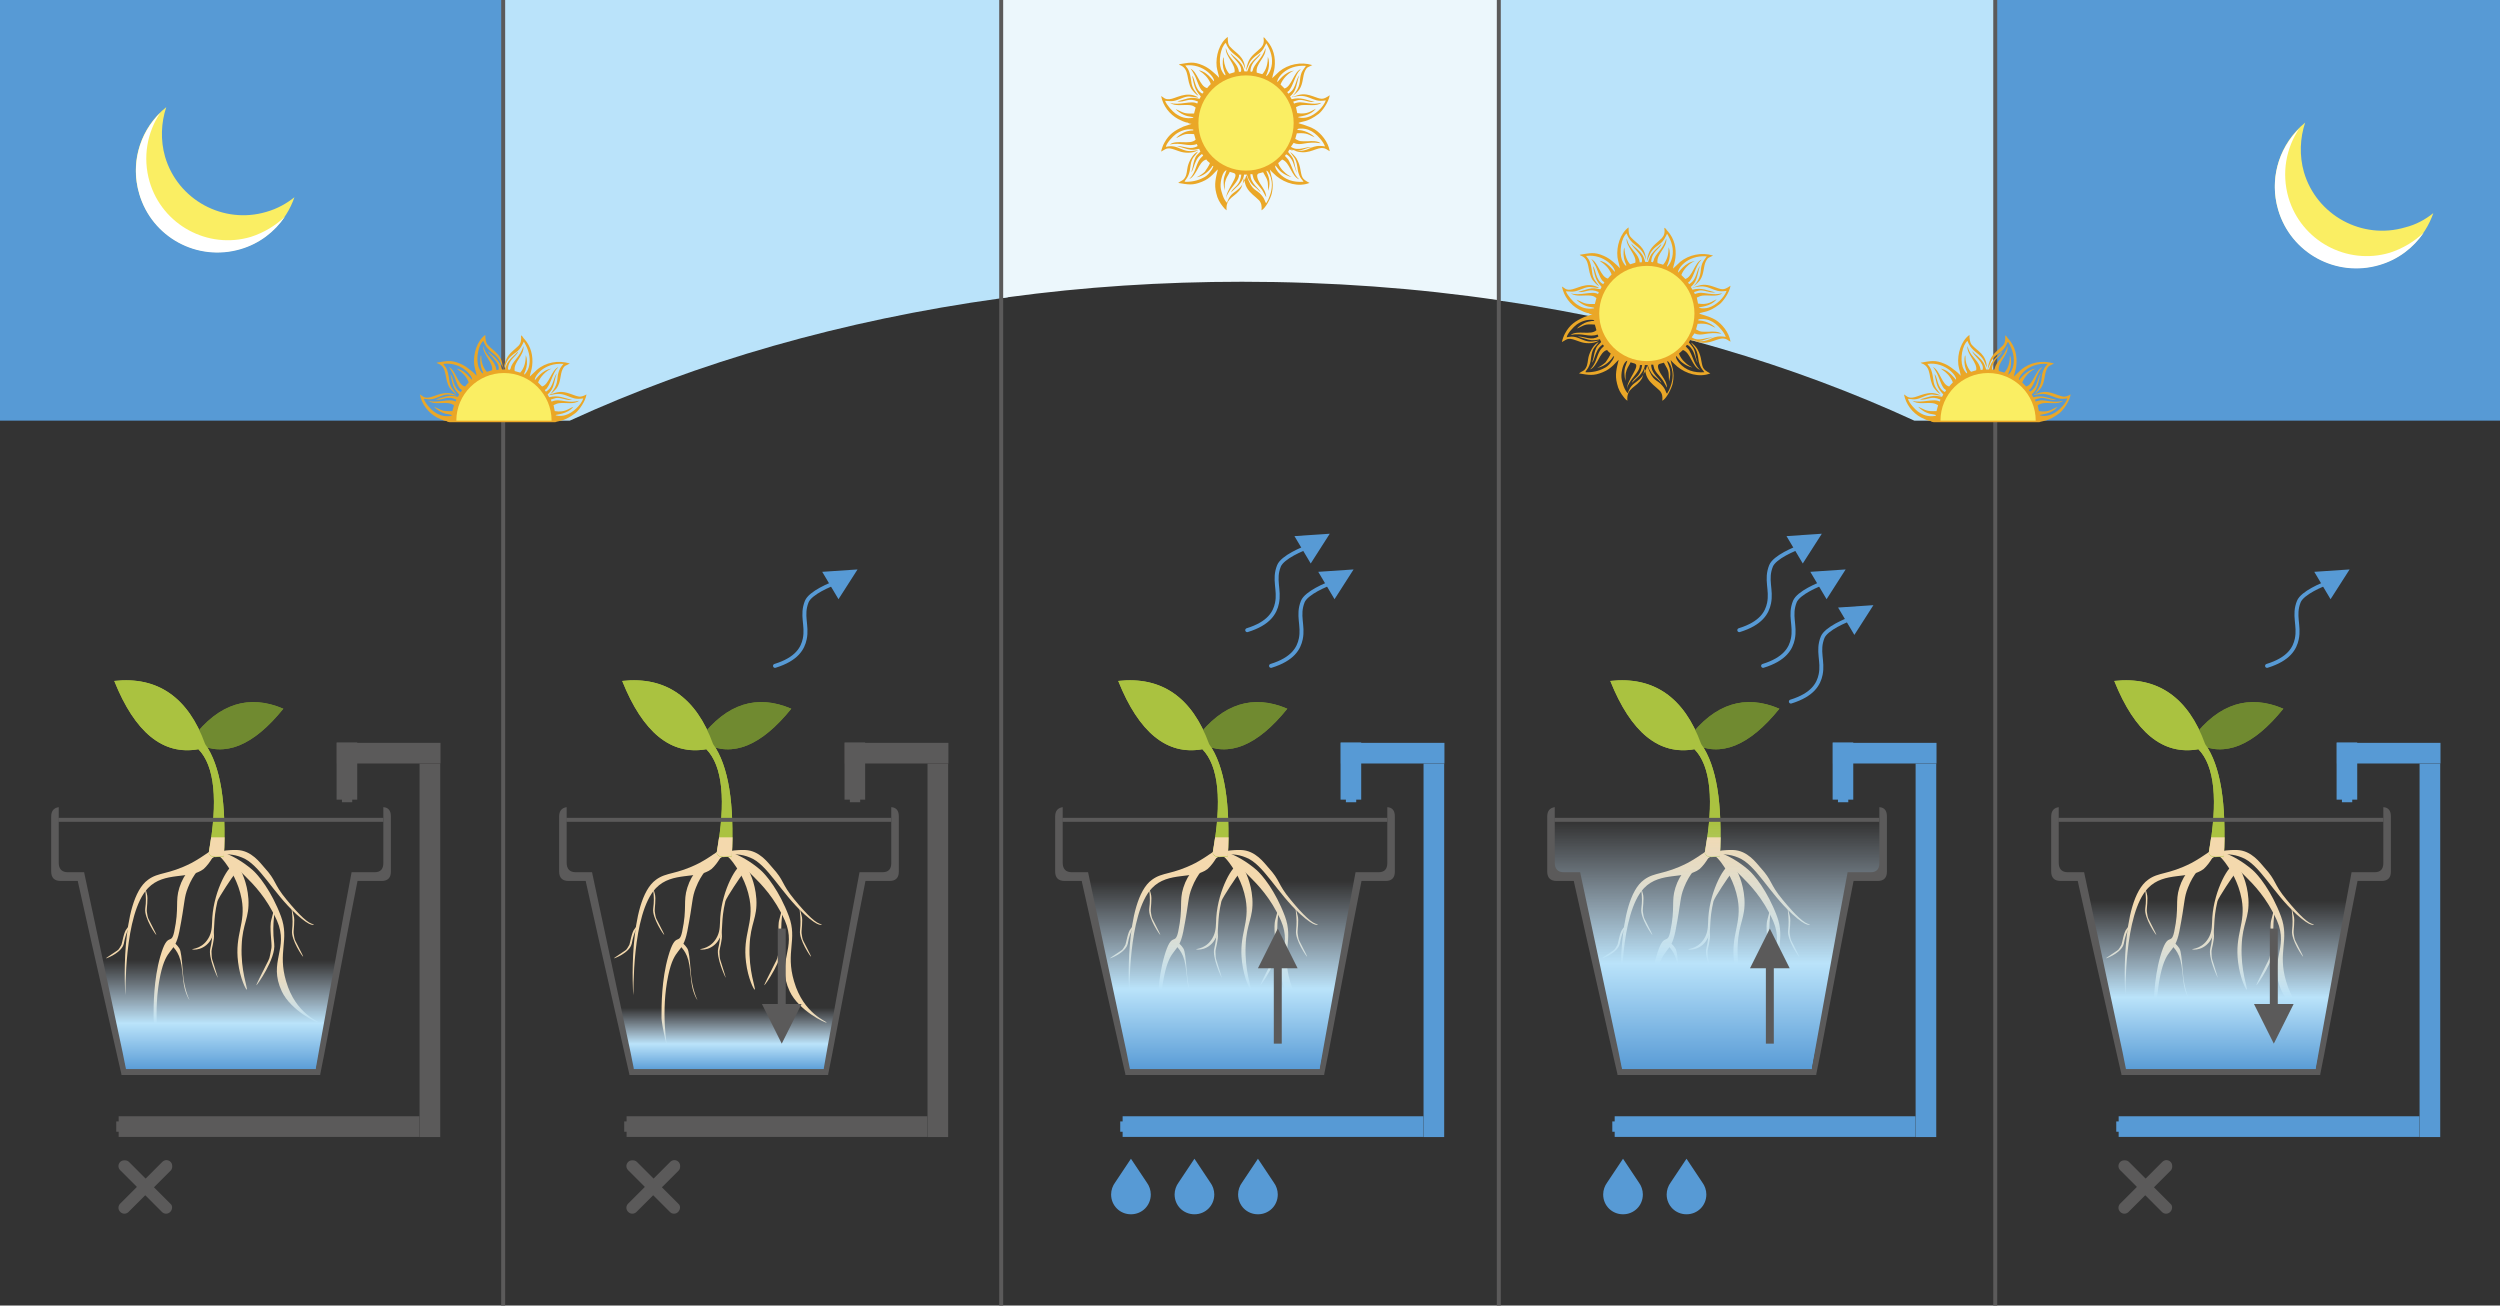 <?xml version="1.0" encoding="utf-8"?>
<!-- Generator: Adobe Illustrator 23.0.5, SVG Export Plug-In . SVG Version: 6.00 Build 0)  -->
<svg version="1.1" id="Слой_1" xmlns="http://www.w3.org/2000/svg" xmlns:xlink="http://www.w3.org/1999/xlink" x="0px" y="0px"
	 width="630px" height="329px" viewBox="0 0 630 329" style="enable-background:new 0 0 630 329;" xml:space="preserve">
<rect x="0" y="0" width="630" height="329" fill="#333333" stroke="none"/>
<style type="text/css">
	.st0{clip-path:url(#SVGID_2_);}
	.st1{fill-rule:evenodd;clip-rule:evenodd;fill:#579AD5;}
	.st2{fill-rule:evenodd;clip-rule:evenodd;fill:#BAE3FA;}
	.st3{fill-rule:evenodd;clip-rule:evenodd;fill:#ECF7FC;}
	.st4{fill-rule:evenodd;clip-rule:evenodd;fill:#708A30;}
	.st5{fill-rule:evenodd;clip-rule:evenodd;fill:#AAC240;}
	.st6{fill-rule:evenodd;clip-rule:evenodd;fill:#F4D9AD;}
	.st7{fill-rule:evenodd;clip-rule:evenodd;fill:url(#SVGID_3_);}
	.st8{fill-rule:evenodd;clip-rule:evenodd;fill:#5B5A5A;}
	.st9{fill-rule:evenodd;clip-rule:evenodd;fill:none;stroke:#5B5A5A;stroke-miterlimit:10;}
	.st10{fill-rule:evenodd;clip-rule:evenodd;fill:url(#SVGID_4_);}
	.st11{fill-rule:evenodd;clip-rule:evenodd;fill:none;stroke:#579AD5;stroke-linecap:round;stroke-miterlimit:10;}
	.st12{fill-rule:evenodd;clip-rule:evenodd;fill:url(#SVGID_5_);}
	.st13{fill-rule:evenodd;clip-rule:evenodd;fill:url(#SVGID_6_);}
	.st14{fill-rule:evenodd;clip-rule:evenodd;fill:url(#SVGID_7_);}
	.st15{fill-rule:evenodd;clip-rule:evenodd;fill:#EAA727;}
	.st16{fill-rule:evenodd;clip-rule:evenodd;fill:#FAEE63;}
	.st17{fill:none;}
	.st18{fill-rule:evenodd;clip-rule:evenodd;fill:#FFFFFF;}
</style>
<g>
	<defs>
		<rect id="SVGID_1_" width="630" height="329"/>
	</defs>
	<clipPath id="SVGID_2_">
		<use xlink:href="#SVGID_1_"  style="overflow:visible;"/>
	</clipPath>
	<g class="st0">
		<rect class="st1" width="127" height="106"/>
		<path class="st2" d="M254,0v74.9c-0.7,0.1-1.3,0.2-2,0.3c-39.7,5.5-76.4,16.1-108.4,30.8H127V0H254z"/>
		<path class="st3" d="M379,0v75.9c-0.3-0.1-0.7-0.1-1-0.2c-20.9-3.1-42.7-4.7-65-4.7c-20.2,0-39.9,1.3-59,3.9
			c-0.7,0.1-1.3,0.2-2,0.3V0H379z"/>
		<path class="st2" d="M505,0v106h-22.6C451.8,91.9,416.8,81.5,379,75.9c-0.3-0.1-0.7-0.1-1-0.2V0H505z"/>
		<rect x="503" class="st1" width="127" height="106"/>
		<g>
			<path class="st4" d="M47.8,186.5c0.2-0.2,0.5-0.4,0.8-0.6c6.5-8.6,14.2-11,22.8-7.3c-7.6,9.4-14.8,12.3-21.7,8.8
				c-0.3,0.2-0.6,0.3-0.8,0.5C48.5,187.4,48.2,186.9,47.8,186.5"/>
			<path class="st5" d="M56.4,216c0.7-13.5-0.8-23-4.7-28.5c-4.3-11.8-12-17.1-22.9-15.9c5.2,13,12.3,18.8,21.2,17.2
				c4.1,4.2,5,12.9,2.6,26.2C53.3,216.7,55.2,215.6,56.4,216"/>
			<path class="st6" d="M54.3,214c-0.2-0.6-2.7,1.7-6.1,3.5c-5.9,3-8.2,2.2-10.9,4.2c-7.2,5.2-5.8,29.1-5.7,29.1
				c0.1,0-0.5-20.5,5.7-27c4.1-4.3,10.5-2.1,14-4.8C53,217.5,54.6,214.5,54.3,214z"/>
			<path class="st6" d="M54.8,215.4c-0.1-0.5-7.3,0.9-9.6,8.3c-1.1,3.5,0,5-1.3,11.1c-0.8,3.7-1.6-0.4-3.5,6.2
				c-1.7,5.9-1.7,12.4-1.7,15.2c-0.1,2,1.9,9.6,1.7,9c-0.4-1.4-1.9-10.4,0-19.4c1.6-7.5,3.6-5.1,4.8-11.1c1.5-7.7,1.1-8.4,2.2-11.1
				C50,217,54.9,215.8,54.8,215.4z"/>
			<path class="st6" d="M53.3,214.5c-0.1,0.6,3.7,1.5,8.5,6.3c2.1,2.1,5.4,5.4,8,11.2c3.1,7.1-2.3,10.3,1.2,17.8
				c2.3,4.9,9.1,8.1,9.3,7.9c0.2-0.3-5.8-2.1-8.2-10.4c-2.2-7.4,0.9-10.5-1.3-16.4c-2.4-6.4-5.7-10.4-7.2-11.7
				C58.5,214.8,53.4,213.8,53.3,214.5z"/>
			<path class="st6" d="M53.1,215.7c-0.1-0.6,2.8-1.6,6.6-1.5c3.7,0.1,5.9,3.3,6.9,4.4c3.2,3.5,2.2,4,5.6,8.1
				c3.2,3.9,5.6,6.2,6.9,6.2c0,0-0.4,1.1-4.4-2.5c-6-5.5-9.3-12.6-13.7-14.3C56.5,214.2,53.2,216.4,53.1,215.7z"/>
			<path class="st6" d="M42.7,237.5c-0.1,0.5,1.4,1,2.4,3.4c0.6,1.5,0.7,2.6,1.1,6.3c0.3,2.9,1.4,4.7,1.6,4.9
				c0.1,0.2-1.4-2.6-1.7-6.9c-0.3-3.8-0.5-5.6-0.9-6.2C44.1,237.3,42.8,236.9,42.7,237.5z"/>
			<path class="st6" d="M69.1,228.9c-0.2-0.1,0.1,0.1-0.7,2.8c-0.6,1.9,0.2,6.2,0,7.2c-0.6,3.1-0.3,2.2-1.4,4.4
				c-1.1,2.2-2.5,4.9-2.4,5c0.1,0.1,5-6.8,4.5-10.5C68.4,232.2,69.6,229.1,69.1,228.9z"/>
			<path class="st6" d="M36.6,223.5c0.1,0-0.1,0.1,0.4,1.7c0.4,1.2-0.1,3.9,0,4.5c0.3,1.9,0.2,1.4,0.9,2.8c0.7,1.4,1.6,3.1,1.5,3.1
				c-0.1,0.1-3.1-4.3-2.8-6.6C37.1,225.6,36.3,223.6,36.6,223.5z"/>
			<path class="st6" d="M32.8,232.9c-0.1-0.1,0,0.1-0.9,1.2c-0.7,0.8-1.1,3.5-1.3,4c-0.9,1.5-0.6,1.1-1.6,1.8
				c-1,0.7-2.3,1.5-2.3,1.6c0,0.1,4-1.4,4.5-3.7C31.8,234.4,33,233.2,32.8,232.9z"/>
			<path class="st6" d="M53.7,233.6c0.1,0-0.1,0.1,0.2,1.8c0.2,1.3-0.6,3.7-0.6,4.4c0.1,2,0,1.4,0.5,3c0.5,1.6,1.1,3.5,1.1,3.6
				c-0.1,0-2.5-5.2-1.9-7.4C53.8,235.7,53.4,233.6,53.7,233.6z"/>
			<path class="st6" d="M73.6,229c0.1,0-0.1,0.1,0.4,1.7c0.4,1.2-0.1,3.9,0,4.5c0.3,1.9,0.2,1.4,0.9,2.8c0.7,1.4,1.6,3.1,1.5,3.1
				c-0.1,0.1-3.1-4.3-2.8-6.6C74,231.1,73.3,229.1,73.6,229z"/>
			<path class="st6" d="M48.4,239.2c0,0.2,3.5,0.5,5.1-3.1c0.8-1.8,0.1-4,1.3-9c0.3-1,4-6.5,4.4-6.9c1.1-1.2,0.4-1.6-0.3-2
				c-1-0.6-4.9,5.8-5.4,13c-0.1,1.7,0,3.2-0.7,4.7C51.3,239.1,48.4,239.1,48.4,239.2z"/>
			<path class="st6" d="M54.3,214.7c0.1-0.5,3.7,0.1,6.1,4.2c0.3,0.5,1.9,3.3,2.2,7.6c0.3,4.9-1.5,6.1-1.7,11.8
				c-0.3,6.3,1.6,10.9,1.3,11.1c-0.2,0.1-1.7-2.8-2.2-6.9c-0.9-7.1,2-9.7,0.9-15.9c-0.8-4.4-3-7.6-3.5-8.3
				C55.7,215.7,54.3,215,54.3,214.7z"/>
			<g>
				<g>
					<path class="st4" d="M47.8,186.5c0.2-0.2,0.5-0.4,0.8-0.6c6.5-8.6,14.2-11,22.8-7.3c-7.6,9.4-14.8,12.3-21.7,8.8
						c-0.3,0.2-0.6,0.3-0.8,0.5C48.5,187.4,48.2,186.9,47.8,186.5"/>
					<path class="st5" d="M56.4,216c0.7-13.5-0.8-23-4.7-28.5c-4.3-11.8-12-17.1-22.9-15.9c5.2,13,12.3,18.8,21.2,17.2
						c4.1,4.2,5,12.9,2.6,26.2C53.3,216.7,55.2,215.6,56.4,216"/>
				</g>
				<path class="st6" d="M56.6,211c0,1.6-0.1,3.2-0.2,4.9c-1.2-0.4-3.1,0.7-3.8-1c0.2-1.3,0.4-2.6,0.6-3.9H56.6z"/>
			</g>
		</g>
		<linearGradient id="SVGID_3_" gradientUnits="userSpaceOnUse" x1="55.139" y1="242" x2="55.139" y2="269.98">
			<stop  offset="0" style="stop-color:#CCE0F4;stop-opacity:0"/>
			<stop  offset="0.349" style="stop-color:#C3E2F7;stop-opacity:0.614"/>
			<stop  offset="0.567" style="stop-color:#BAE3FA"/>
			<stop  offset="1" style="stop-color:#579AD5"/>
		</linearGradient>
		<path class="st7" d="M85.2,242c-1.6,7.7-3.1,15.5-4.7,23.3c-0.3,1.5-0.6,3-0.9,4.5c0,0.1,0,0.1,0,0.2H31.7c0,0,0-0.1,0-0.1
			l-0.8-3.6c0,0,0,0,0,0h0L25,242H85.2z"/>
		<path class="st8" d="M98.5,205.7c0,4.7,0,9.3,0,14c0,1.5-0.8,2.3-2.3,2.3c-3.4,0-6.1,0-6.1,0h0c-2.9,14.6-5.6,29.1-8.4,43.7
			c-0.3,1.7-0.7,3.3-1,5c0,0.1,0,0.1,0,0.2H30.6c0,0,0-0.1,0-0.2l-0.9-3.9c0,0,0,0,0,0h0l-6.8-30l-3.2-14.3l-0.1-0.5
			c-1.4,0-2.9,0-4.3,0c-1.6,0-2.4-0.8-2.4-2.4c0-1.9,0-3.9,0-5.8v-1.9c0-2,0-4,0-6.1c0-1.4,0.6-2.2,1.9-2.4c0,2,0,4.1,0,6.1v2
			c0,2,0,3.9,0,5.9c0,1.6,0.8,2.4,2.3,2.4c1.4,0,2.8,0,4.1,0l0.1,0.5l3.1,14.5l6.5,30.4h0c0,0,0,0,0,0l0.8,4c0,0.1,0,0.1,0,0.2h47.9
			c0-0.1,0-0.1,0-0.2c0.3-1.7,0.6-3.4,0.9-5.1c2.7-14.8,5.3-29.5,8.1-44.3h0c0,0,2.6,0,5.8,0c1.5,0,2.2-0.8,2.2-2.3
			c0-4.7,0-9.4,0-14.1C97.9,203.5,98.5,204.3,98.5,205.7z"/>
		<line class="st9" x1="14.7" y1="206.6" x2="96.6" y2="206.6"/>
		<g>
			<rect x="29.9" y="281.3" class="st8" width="75.8" height="5.2"/>
			<rect x="84.9" y="187.2" class="st8" width="26.1" height="5.2"/>
			
				<rect x="80.3" y="191.7" transform="matrix(6.123234e-17 -1 1 6.123234e-17 -106.878 281.809)" class="st8" width="14.4" height="5.2"/>
			
				<rect x="61.3" y="236.8" transform="matrix(6.123234e-17 -1 1 6.123234e-17 -131.065 347.836)" class="st8" width="94.1" height="5.2"/>
			<rect x="29.3" y="282.6" class="st8" width="4.6" height="2.6"/>
			
				<rect x="85.2" y="198.6" transform="matrix(6.123234e-17 -1 1 6.123234e-17 -112.434 287.366)" class="st8" width="4.6" height="2.6"/>
		</g>
		<path class="st9" d="M126.8,0c0,109.7,0,219.3,0,329"/>
		<path class="st9" d="M252.3,0c0,109.7,0,219.3,0,329"/>
		<path class="st9" d="M377.7,0c0,109.7,0,219.3,0,329"/>
		<path class="st9" d="M502.8,0c0,109.7,0,219.3,0,329"/>
		<path class="st8" d="M42.9,305.4c-0.6,0.6-1.5,0.6-2.1,0l-4.2-4.2l-4.2,4.2c-0.6,0.6-1.5,0.6-2.1,0c-0.6-0.6-0.6-1.5,0-2.1
			l4.2-4.2l-4.2-4.2c-0.6-0.6-0.6-1.5,0-2.1c0.3-0.3,0.7-0.4,1.1-0.4c0.4,0,0.8,0.1,1.1,0.4l4.2,4.2l4.2-4.2c0.6-0.6,1.5-0.6,2.1,0
			c0.3,0.3,0.4,0.7,0.4,1.1c0,0.4-0.1,0.8-0.4,1.1l-4.2,4.2l4.2,4.2C43.5,303.8,43.5,304.8,42.9,305.4z"/>
		<g>
			<path class="st4" d="M175.8,186.5c0.2-0.2,0.5-0.4,0.8-0.6c6.5-8.6,14.2-11,22.8-7.3c-7.6,9.4-14.8,12.3-21.7,8.8
				c-0.3,0.2-0.6,0.3-0.8,0.5C176.5,187.4,176.2,186.9,175.8,186.5"/>
			<path class="st5" d="M184.4,216c0.7-13.5-0.8-23-4.7-28.5c-4.3-11.8-12-17.1-22.9-15.9c5.2,13,12.3,18.8,21.2,17.2
				c4.1,4.2,5,12.9,2.6,26.2C181.3,216.7,183.2,215.6,184.4,216"/>
			<path class="st6" d="M182.3,214c-0.2-0.6-2.7,1.7-6.1,3.5c-5.9,3-8.2,2.2-10.9,4.2c-7.2,5.2-5.8,29.1-5.7,29.1
				c0.1,0-0.5-20.5,5.7-27c4.1-4.3,10.5-2.1,14-4.8C181,217.5,182.6,214.5,182.3,214z"/>
			<path class="st6" d="M182.8,215.4c-0.1-0.5-7.3,0.9-9.6,8.3c-1.1,3.5,0,5-1.3,11.1c-0.8,3.7-1.6-0.4-3.5,6.2
				c-1.7,5.9-1.7,12.4-1.7,15.2c-0.1,2,1.9,9.6,1.7,9c-0.4-1.4-1.9-10.4,0-19.4c1.6-7.5,3.6-5.1,4.8-11.1c1.5-7.7,1.1-8.4,2.2-11.1
				C178,217,182.9,215.8,182.8,215.4z"/>
			<path class="st6" d="M181.3,214.5c-0.1,0.6,3.7,1.5,8.5,6.3c2.1,2.1,5.4,5.4,8,11.2c3.1,7.1-2.3,10.3,1.2,17.8
				c2.3,4.9,9.1,8.1,9.3,7.9c0.2-0.3-5.8-2.1-8.2-10.4c-2.2-7.4,0.9-10.5-1.3-16.4c-2.4-6.4-5.7-10.4-7.2-11.7
				C186.5,214.8,181.4,213.8,181.3,214.5z"/>
			<path class="st6" d="M181.1,215.7c-0.1-0.6,2.8-1.6,6.6-1.5c3.7,0.1,5.9,3.3,6.9,4.4c3.2,3.5,2.2,4,5.6,8.1
				c3.2,3.9,5.6,6.2,6.9,6.2c0,0-0.4,1.1-4.4-2.5c-6-5.5-9.3-12.6-13.7-14.3C184.5,214.2,181.2,216.4,181.1,215.7z"/>
			<path class="st6" d="M170.7,237.5c-0.1,0.5,1.4,1,2.4,3.4c0.6,1.5,0.7,2.6,1.1,6.3c0.3,2.9,1.4,4.7,1.6,4.9
				c0.1,0.2-1.4-2.6-1.7-6.9c-0.3-3.8-0.5-5.6-0.9-6.2C172.1,237.3,170.8,236.9,170.7,237.5z"/>
			<path class="st6" d="M197.1,228.9c-0.2-0.1,0.1,0.1-0.7,2.8c-0.6,1.9,0.2,6.2,0,7.2c-0.6,3.1-0.3,2.2-1.4,4.4
				c-1.1,2.2-2.5,4.9-2.4,5c0.1,0.1,5-6.8,4.5-10.5C196.4,232.2,197.6,229.1,197.1,228.9z"/>
			<path class="st6" d="M164.6,223.5c0.1,0-0.1,0.1,0.4,1.7c0.4,1.2-0.1,3.9,0,4.5c0.3,1.9,0.2,1.4,0.9,2.8c0.7,1.4,1.6,3.1,1.5,3.1
				c-0.1,0.1-3.1-4.3-2.8-6.6C165.1,225.6,164.3,223.6,164.6,223.5z"/>
			<path class="st6" d="M160.8,232.9c-0.1-0.1,0,0.1-0.9,1.2c-0.7,0.8-1.1,3.5-1.3,4c-0.9,1.5-0.6,1.1-1.6,1.8
				c-1,0.7-2.3,1.5-2.3,1.6c0,0.1,4-1.4,4.5-3.7C159.8,234.4,161,233.2,160.8,232.9z"/>
			<path class="st6" d="M181.7,233.6c0.1,0-0.1,0.1,0.2,1.8c0.2,1.3-0.6,3.7-0.6,4.4c0.1,2,0,1.4,0.5,3c0.5,1.6,1.1,3.5,1.1,3.6
				c-0.1,0-2.5-5.2-1.9-7.4C181.8,235.7,181.4,233.6,181.7,233.6z"/>
			<path class="st6" d="M201.6,229c0.1,0-0.1,0.1,0.4,1.7c0.4,1.2-0.1,3.9,0,4.5c0.3,1.9,0.2,1.4,0.9,2.8c0.7,1.4,1.6,3.1,1.5,3.1
				c-0.1,0.1-3.1-4.3-2.8-6.6C202,231.1,201.3,229.1,201.6,229z"/>
			<path class="st6" d="M176.4,239.2c0,0.2,3.5,0.5,5.1-3.1c0.8-1.8,0.1-4,1.3-9c0.3-1,4-6.5,4.4-6.9c1.1-1.2,0.4-1.6-0.3-2
				c-1-0.6-4.9,5.8-5.4,13c-0.1,1.7,0,3.2-0.7,4.7C179.3,239.1,176.4,239.1,176.4,239.2z"/>
			<path class="st6" d="M182.3,214.7c0.1-0.5,3.7,0.1,6.1,4.2c0.3,0.5,1.9,3.3,2.2,7.6c0.3,4.9-1.5,6.1-1.7,11.8
				c-0.3,6.3,1.6,10.9,1.3,11.1c-0.2,0.1-1.7-2.8-2.2-6.9c-0.9-7.1,2-9.7,0.9-15.9c-0.8-4.4-3-7.6-3.5-8.3
				C183.7,215.7,182.3,215,182.3,214.7z"/>
			<g>
				<g>
					<path class="st4" d="M175.8,186.5c0.2-0.2,0.5-0.4,0.8-0.6c6.5-8.6,14.2-11,22.8-7.3c-7.6,9.4-14.8,12.3-21.7,8.8
						c-0.3,0.2-0.6,0.3-0.8,0.5C176.5,187.4,176.2,186.9,175.8,186.5"/>
					<path class="st5" d="M184.4,216c0.7-13.5-0.8-23-4.7-28.5c-4.3-11.8-12-17.1-22.9-15.9c5.2,13,12.3,18.8,21.2,17.2
						c4.1,4.2,5,12.9,2.6,26.2C181.3,216.7,183.2,215.6,184.4,216"/>
				</g>
				<path class="st6" d="M184.6,211c0,1.6-0.1,3.2-0.2,4.9c-1.2-0.4-3.1,0.7-3.8-1c0.2-1.3,0.4-2.6,0.6-3.9H184.6z"/>
			</g>
		</g>
		<linearGradient id="SVGID_4_" gradientUnits="userSpaceOnUse" x1="183" y1="254" x2="183" y2="269.98">
			<stop  offset="0" style="stop-color:#CCE0F4;stop-opacity:0"/>
			<stop  offset="0.349" style="stop-color:#C3E2F7;stop-opacity:0.614"/>
			<stop  offset="0.567" style="stop-color:#BAE3FA"/>
			<stop  offset="1" style="stop-color:#579AD5"/>
		</linearGradient>
		<path class="st10" d="M211,254c-1.6,4.4-0.9,8.9-2.5,13.3c-0.3,0.9-0.6,1.7-0.9,2.6c0,0,0,0.1,0,0.1h-47.9c0,0,0-0.1,0-0.1l-0.8-2
			c0,0,0,0,0,0h0L155,254H211z"/>
		<path class="st8" d="M226.5,205.7c0,4.7,0,9.3,0,14c0,1.5-0.8,2.3-2.3,2.3c-3.4,0-6.1,0-6.1,0h0c-2.9,14.6-5.6,29.1-8.4,43.7
			c-0.3,1.7-0.7,3.3-1,5c0,0.1,0,0.1,0,0.2h-50.1c0,0,0-0.1,0-0.2l-0.9-3.9c0,0,0,0,0,0h0l-6.8-30l-3.2-14.3l-0.1-0.5
			c-1.4,0-2.9,0-4.3,0c-1.6,0-2.4-0.8-2.4-2.4c0-1.9,0-3.9,0-5.8v-1.9c0-2,0-4,0-6.1c0-1.4,0.6-2.2,1.9-2.4c0,2,0,4.1,0,6.1v2
			c0,2,0,3.9,0,5.9c0,1.6,0.8,2.4,2.3,2.4c1.4,0,2.8,0,4.1,0l0.1,0.5l3.1,14.5l6.5,30.4h0c0,0,0,0,0,0l0.8,4c0,0.1,0,0.1,0,0.2h47.9
			c0-0.1,0-0.1,0-0.2c0.3-1.7,0.6-3.4,0.9-5.1c2.7-14.8,5.3-29.5,8.1-44.3h0c0,0,2.6,0,5.8,0c1.5,0,2.2-0.8,2.2-2.3
			c0-4.7,0-9.4,0-14.1C225.9,203.5,226.5,204.3,226.5,205.7z"/>
		<line class="st9" x1="142.7" y1="206.6" x2="224.6" y2="206.6"/>
		<g>
			<rect x="157.9" y="281.3" class="st8" width="75.8" height="5.2"/>
			<rect x="212.9" y="187.2" class="st8" width="26.1" height="5.2"/>
			
				<rect x="208.3" y="191.7" transform="matrix(6.123234e-17 -1 1 6.123234e-17 21.122 409.809)" class="st8" width="14.4" height="5.2"/>
			
				<rect x="189.3" y="236.8" transform="matrix(6.123234e-17 -1 1 6.123234e-17 -3.066 475.836)" class="st8" width="94.1" height="5.2"/>
			<rect x="157.3" y="282.6" class="st8" width="4.6" height="2.6"/>
			
				<rect x="213.2" y="198.6" transform="matrix(6.123234e-17 -1 1 6.123234e-17 15.566 415.366)" class="st8" width="4.6" height="2.6"/>
		</g>
		<path class="st8" d="M170.9,305.4c-0.6,0.6-1.5,0.6-2.1,0l-4.2-4.2l-4.2,4.2c-0.6,0.6-1.5,0.6-2.1,0c-0.6-0.6-0.6-1.5,0-2.1
			l4.2-4.2l-4.2-4.2c-0.6-0.6-0.6-1.5,0-2.1c0.3-0.3,0.7-0.4,1.1-0.4c0.4,0,0.8,0.1,1.1,0.4l4.2,4.2l4.2-4.2c0.6-0.6,1.5-0.6,2.1,0
			c0.3,0.3,0.4,0.7,0.4,1.1c0,0.4-0.1,0.8-0.4,1.1l-4.2,4.2l4.2,4.2C171.5,303.8,171.5,304.8,170.9,305.4z"/>
		<path class="st1" d="M290,301c0,2.8-2.2,5-5,5s-5-2.2-5-5c0-1.1,0.4-2.2,1-3l4-6l4,6C289.6,298.8,290,299.9,290,301z"/>
		<path class="st1" d="M306,301c0,2.8-2.2,5-5,5s-5-2.2-5-5c0-1.1,0.4-2.2,1-3l4-6l4,6C305.6,298.8,306,299.9,306,301z"/>
		<path class="st1" d="M322,301c0,2.8-2.2,5-5,5s-5-2.2-5-5c0-1.1,0.4-2.2,1-3l4-6l4,6C321.6,298.8,322,299.9,322,301z"/>
		<g>
			<rect x="196" y="234" class="st8" width="2" height="26"/>
			<polygon class="st8" points="197,263 192,253 202,253 			"/>
		</g>
		<g>
			<path class="st11" d="M195.3,167.8c5.5-1.7,7-4.4,7.5-6.8c0.7-3.4-0.9-5.9,0.5-9.4c0.9-2.2,5.9-4.3,7.7-4.9"/>
			<polygon class="st1" points="216.1,143.5 211.3,151 207.2,144.1 			"/>
		</g>
		<g>
			<path class="st4" d="M551.8,186.5c0.2-0.2,0.5-0.4,0.8-0.6c6.5-8.6,14.2-11,22.8-7.3c-7.6,9.4-14.8,12.3-21.7,8.8
				c-0.3,0.2-0.6,0.3-0.8,0.5C552.5,187.4,552.2,186.9,551.8,186.5"/>
			<path class="st5" d="M560.4,216c0.7-13.5-0.8-23-4.7-28.5c-4.3-11.8-12-17.1-22.9-15.9c5.2,13,12.3,18.8,21.2,17.2
				c4.1,4.2,5,12.9,2.6,26.2C557.3,216.7,559.2,215.6,560.4,216"/>
			<path class="st6" d="M558.3,214c-0.2-0.6-2.7,1.7-6.1,3.5c-5.9,3-8.2,2.2-10.9,4.2c-7.2,5.2-5.8,29.1-5.7,29.1
				c0.1,0-0.5-20.5,5.7-27c4.1-4.3,10.5-2.1,14-4.8C557,217.5,558.6,214.5,558.3,214z"/>
			<path class="st6" d="M558.8,215.4c-0.1-0.5-7.3,0.9-9.6,8.3c-1.1,3.5,0,5-1.3,11.1c-0.8,3.7-1.6-0.4-3.5,6.2
				c-1.7,5.9-1.7,12.4-1.7,15.2c-0.1,2,1.9,9.6,1.7,9c-0.4-1.4-1.9-10.4,0-19.4c1.6-7.5,3.6-5.1,4.8-11.1c1.5-7.7,1.1-8.4,2.2-11.1
				C554,217,558.9,215.8,558.8,215.4z"/>
			<path class="st6" d="M557.3,214.5c-0.1,0.6,3.7,1.5,8.5,6.3c2.1,2.1,5.4,5.4,8,11.2c3.1,7.1-2.3,10.3,1.2,17.8
				c2.3,4.9,9.1,8.1,9.3,7.9c0.2-0.3-5.8-2.1-8.2-10.4c-2.2-7.4,0.9-10.5-1.3-16.4c-2.4-6.4-5.7-10.4-7.2-11.7
				C562.5,214.8,557.4,213.8,557.3,214.5z"/>
			<path class="st6" d="M557.1,215.7c-0.1-0.6,2.8-1.6,6.6-1.5c3.7,0.1,5.9,3.3,6.9,4.4c3.2,3.5,2.2,4,5.6,8.1
				c3.2,3.9,5.6,6.2,6.9,6.2c0,0-0.4,1.1-4.4-2.5c-6-5.5-9.3-12.6-13.7-14.3C560.5,214.2,557.2,216.4,557.1,215.7z"/>
			<path class="st6" d="M546.7,237.5c-0.1,0.5,1.4,1,2.4,3.4c0.6,1.5,0.7,2.6,1.1,6.3c0.3,2.9,1.4,4.7,1.6,4.9
				c0.1,0.2-1.4-2.6-1.7-6.9c-0.3-3.8-0.5-5.6-0.9-6.2C548.1,237.3,546.8,236.9,546.7,237.5z"/>
			<path class="st6" d="M573.1,228.9c-0.2-0.1,0.1,0.1-0.7,2.8c-0.6,1.9,0.2,6.2,0,7.2c-0.6,3.1-0.3,2.2-1.4,4.4
				c-1.1,2.2-2.5,4.9-2.4,5c0.1,0.1,5-6.8,4.5-10.5C572.4,232.2,573.6,229.1,573.1,228.9z"/>
			<path class="st6" d="M540.6,223.5c0.1,0-0.1,0.1,0.4,1.7c0.4,1.2-0.1,3.9,0,4.5c0.3,1.9,0.2,1.4,0.9,2.8c0.7,1.4,1.6,3.1,1.5,3.1
				c-0.1,0.1-3.1-4.3-2.8-6.6C541.1,225.6,540.3,223.6,540.6,223.5z"/>
			<path class="st6" d="M536.8,232.9c-0.1-0.1,0,0.1-0.9,1.2c-0.7,0.8-1.1,3.5-1.3,4c-0.9,1.5-0.6,1.1-1.6,1.8
				c-1,0.7-2.3,1.5-2.3,1.6c0,0.1,4-1.4,4.5-3.7C535.8,234.4,537,233.2,536.8,232.9z"/>
			<path class="st6" d="M557.7,233.6c0.1,0-0.1,0.1,0.2,1.8c0.2,1.3-0.6,3.7-0.6,4.4c0.1,2,0,1.4,0.5,3c0.5,1.6,1.1,3.5,1.1,3.6
				c-0.1,0-2.5-5.2-1.9-7.4C557.8,235.7,557.4,233.6,557.7,233.6z"/>
			<path class="st6" d="M577.6,229c0.1,0-0.1,0.1,0.4,1.7c0.4,1.2-0.1,3.9,0,4.5c0.3,1.9,0.2,1.4,0.9,2.8c0.7,1.4,1.6,3.1,1.5,3.1
				c-0.1,0.1-3.1-4.3-2.8-6.6C578,231.1,577.3,229.1,577.6,229z"/>
			<path class="st6" d="M552.4,239.2c0,0.2,3.5,0.5,5.1-3.1c0.8-1.8,0.1-4,1.3-9c0.3-1,4-6.5,4.4-6.9c1.1-1.2,0.4-1.6-0.3-2
				c-1-0.6-4.9,5.8-5.4,13c-0.1,1.7,0,3.2-0.7,4.7C555.3,239.1,552.4,239.1,552.4,239.2z"/>
			<path class="st6" d="M558.3,214.7c0.1-0.5,3.7,0.1,6.1,4.2c0.3,0.5,1.9,3.3,2.2,7.6c0.3,4.9-1.5,6.1-1.7,11.8
				c-0.3,6.3,1.6,10.9,1.3,11.1c-0.2,0.1-1.7-2.8-2.2-6.9c-0.9-7.1,2-9.7,0.9-15.9c-0.8-4.4-3-7.6-3.5-8.3
				C559.7,215.7,558.3,215,558.3,214.7z"/>
			<g>
				<g>
					<path class="st4" d="M551.8,186.5c0.2-0.2,0.5-0.4,0.8-0.6c6.5-8.6,14.2-11,22.8-7.3c-7.6,9.4-14.8,12.3-21.7,8.8
						c-0.3,0.2-0.6,0.3-0.8,0.5C552.5,187.4,552.2,186.9,551.8,186.5"/>
					<path class="st5" d="M560.4,216c0.7-13.5-0.8-23-4.7-28.5c-4.3-11.8-12-17.1-22.9-15.9c5.2,13,12.3,18.8,21.2,17.2
						c4.1,4.2,5,12.9,2.6,26.2C557.3,216.7,559.2,215.6,560.4,216"/>
				</g>
				<path class="st6" d="M560.6,211c0,1.6-0.1,3.2-0.2,4.9c-1.2-0.4-3.1,0.7-3.8-1c0.2-1.3,0.4-2.6,0.6-3.9H560.6z"/>
			</g>
		</g>
		<linearGradient id="SVGID_5_" gradientUnits="userSpaceOnUse" x1="559" y1="227" x2="559" y2="269.98">
			<stop  offset="0" style="stop-color:#CCE0F4;stop-opacity:0"/>
			<stop  offset="0.349" style="stop-color:#C3E2F7;stop-opacity:0.614"/>
			<stop  offset="0.567" style="stop-color:#BAE3FA"/>
			<stop  offset="1" style="stop-color:#579AD5"/>
		</linearGradient>
		<path class="st12" d="M592,227c-1.6,11.9-8.1,40.4-8.4,42.7c0,0.1,0,0.2,0,0.3h-47.9c0-0.1,0-0.1,0-0.2L534,264l-8-37H592z"/>
		<path class="st8" d="M602.5,205.7c0,4.7,0,9.3,0,14c0,1.5-0.8,2.3-2.3,2.3c-3.4,0-6.1,0-6.1,0h0c-2.9,14.6-5.6,29.1-8.4,43.7
			c-0.3,1.7-0.7,3.3-1,5c0,0.1,0,0.1,0,0.2h-50.1c0,0,0-0.1,0-0.2l-0.9-3.9c0,0,0,0,0,0h0l-6.8-30l-3.2-14.3l-0.1-0.5
			c-1.4,0-2.9,0-4.3,0c-1.6,0-2.4-0.8-2.4-2.4c0-1.9,0-3.9,0-5.8v-1.9c0-2,0-4,0-6.1c0-1.4,0.6-2.2,1.9-2.4c0,2,0,4.1,0,6.1v2
			c0,2,0,3.9,0,5.9c0,1.6,0.8,2.4,2.3,2.4c1.4,0,2.8,0,4.1,0l0.1,0.5l3.1,14.5l6.5,30.4h0c0,0,0,0,0,0l0.8,4c0,0.1,0,0.1,0,0.2h47.9
			c0-0.1,0-0.1,0-0.2c0.3-1.7,0.6-3.4,0.9-5.1c2.7-14.8,5.3-29.5,8.1-44.3h0c0,0,2.6,0,5.8,0c1.5,0,2.2-0.8,2.2-2.3
			c0-4.7,0-9.4,0-14.1C601.9,203.5,602.5,204.3,602.5,205.7z"/>
		<line class="st9" x1="518.7" y1="206.6" x2="600.6" y2="206.6"/>
		<g>
			<rect x="533.9" y="281.3" class="st1" width="75.8" height="5.2"/>
			<rect x="588.9" y="187.2" class="st1" width="26.1" height="5.2"/>
			
				<rect x="584.3" y="191.7" transform="matrix(6.123234e-17 -1 1 6.123234e-17 397.122 785.809)" class="st1" width="14.4" height="5.2"/>
			
				<rect x="565.3" y="236.8" transform="matrix(6.123234e-17 -1 1 6.123234e-17 372.935 851.836)" class="st1" width="94.1" height="5.2"/>
			<rect x="533.3" y="282.6" class="st1" width="4.6" height="2.6"/>
			
				<rect x="589.2" y="198.6" transform="matrix(6.123234e-17 -1 1 6.123234e-17 391.566 791.366)" class="st1" width="4.6" height="2.6"/>
		</g>
		<path class="st8" d="M546.9,305.4c-0.6,0.6-1.5,0.6-2.1,0l-4.2-4.2l-4.2,4.2c-0.6,0.6-1.5,0.6-2.1,0c-0.6-0.6-0.6-1.5,0-2.1
			l4.2-4.2l-4.2-4.2c-0.6-0.6-0.6-1.5,0-2.1c0.3-0.3,0.7-0.4,1.1-0.4c0.4,0,0.8,0.1,1.1,0.4l4.2,4.2l4.2-4.2c0.6-0.6,1.5-0.6,2.1,0
			c0.3,0.3,0.4,0.7,0.4,1.1c0,0.4-0.1,0.8-0.4,1.1l-4.2,4.2l4.2,4.2C547.5,303.8,547.5,304.8,546.9,305.4z"/>
		<g>
			<rect x="572" y="234" class="st8" width="2" height="26"/>
			<polygon class="st8" points="573,263 568,253 578,253 			"/>
		</g>
		<g>
			<path class="st11" d="M571.3,167.8c5.5-1.7,7-4.4,7.5-6.8c0.7-3.4-0.9-5.9,0.5-9.4c0.9-2.2,5.9-4.3,7.7-4.9"/>
			<polygon class="st1" points="592.1,143.5 587.3,151 583.2,144.1 			"/>
		</g>
		<g>
			<path class="st4" d="M300.8,186.5c0.2-0.2,0.5-0.4,0.8-0.6c6.5-8.6,14.2-11,22.8-7.3c-7.6,9.4-14.8,12.3-21.7,8.8
				c-0.3,0.2-0.6,0.3-0.8,0.5C301.5,187.4,301.2,186.9,300.8,186.5"/>
			<path class="st5" d="M309.4,216c0.7-13.5-0.8-23-4.7-28.5c-4.3-11.8-12-17.1-22.9-15.9c5.2,13,12.3,18.8,21.2,17.2
				c4.1,4.2,5,12.9,2.6,26.2C306.3,216.7,308.2,215.6,309.4,216"/>
			<path class="st6" d="M307.3,214c-0.2-0.6-2.7,1.7-6.1,3.5c-5.9,3-8.2,2.2-10.9,4.2c-7.2,5.2-5.8,29.1-5.7,29.1
				c0.1,0-0.5-20.5,5.7-27c4.1-4.3,10.5-2.1,14-4.8C306,217.5,307.6,214.5,307.3,214z"/>
			<path class="st6" d="M307.8,215.4c-0.1-0.5-7.3,0.9-9.6,8.3c-1.1,3.5,0,5-1.3,11.1c-0.8,3.7-1.6-0.4-3.5,6.2
				c-1.7,5.9-1.7,12.4-1.7,15.2c-0.1,2,1.9,9.6,1.7,9c-0.4-1.4-1.9-10.4,0-19.4c1.6-7.5,3.6-5.1,4.8-11.1c1.5-7.7,1.1-8.4,2.2-11.1
				C303,217,307.9,215.8,307.8,215.4z"/>
			<path class="st6" d="M306.3,214.5c-0.1,0.6,3.7,1.5,8.5,6.3c2.1,2.1,5.4,5.4,8,11.2c3.1,7.1-2.3,10.3,1.2,17.8
				c2.3,4.9,9.1,8.1,9.3,7.9c0.2-0.3-5.8-2.1-8.2-10.4c-2.2-7.4,0.9-10.5-1.3-16.4c-2.4-6.4-5.7-10.4-7.2-11.7
				C311.5,214.8,306.4,213.8,306.3,214.5z"/>
			<path class="st6" d="M306.1,215.7c-0.1-0.6,2.8-1.6,6.6-1.5c3.7,0.1,5.9,3.3,6.9,4.4c3.2,3.5,2.2,4,5.6,8.1
				c3.2,3.9,5.6,6.2,6.9,6.2c0,0-0.4,1.1-4.4-2.5c-6-5.5-9.3-12.6-13.7-14.3C309.5,214.2,306.2,216.4,306.1,215.7z"/>
			<path class="st6" d="M295.7,237.5c-0.1,0.5,1.4,1,2.4,3.4c0.6,1.5,0.7,2.6,1.1,6.3c0.3,2.9,1.4,4.7,1.6,4.9
				c0.1,0.2-1.4-2.6-1.7-6.9c-0.3-3.8-0.5-5.6-0.9-6.2C297.1,237.3,295.8,236.9,295.7,237.5z"/>
			<path class="st6" d="M322.1,228.9c-0.2-0.1,0.1,0.1-0.7,2.8c-0.6,1.9,0.2,6.2,0,7.2c-0.6,3.1-0.3,2.2-1.4,4.4
				c-1.1,2.2-2.5,4.9-2.4,5c0.1,0.1,5-6.8,4.5-10.5C321.4,232.2,322.6,229.1,322.1,228.9z"/>
			<path class="st6" d="M289.6,223.5c0.1,0-0.1,0.1,0.4,1.7c0.4,1.2-0.1,3.9,0,4.5c0.3,1.9,0.2,1.4,0.9,2.8c0.7,1.4,1.6,3.1,1.5,3.1
				c-0.1,0.1-3.1-4.3-2.8-6.6C290.1,225.6,289.3,223.6,289.6,223.5z"/>
			<path class="st6" d="M285.8,232.9c-0.1-0.1,0,0.1-0.9,1.2c-0.7,0.8-1.1,3.5-1.3,4c-0.9,1.5-0.6,1.1-1.6,1.8
				c-1,0.7-2.3,1.5-2.3,1.6c0,0.1,4-1.4,4.5-3.7C284.8,234.4,286,233.2,285.8,232.9z"/>
			<path class="st6" d="M306.7,233.6c0.1,0-0.1,0.1,0.2,1.8c0.2,1.3-0.6,3.7-0.6,4.4c0.1,2,0,1.4,0.5,3c0.5,1.6,1.1,3.5,1.1,3.6
				c-0.1,0-2.5-5.2-1.9-7.4C306.8,235.7,306.4,233.6,306.7,233.6z"/>
			<path class="st6" d="M326.6,229c0.1,0-0.1,0.1,0.4,1.7c0.4,1.2-0.1,3.9,0,4.5c0.3,1.9,0.2,1.4,0.9,2.8c0.7,1.4,1.6,3.1,1.5,3.1
				c-0.1,0.1-3.1-4.3-2.8-6.6C327,231.1,326.3,229.1,326.6,229z"/>
			<path class="st6" d="M301.4,239.2c0,0.2,3.5,0.5,5.1-3.1c0.8-1.8,0.1-4,1.3-9c0.3-1,4-6.5,4.4-6.9c1.1-1.2,0.4-1.6-0.3-2
				c-1-0.6-4.9,5.8-5.4,13c-0.1,1.7,0,3.2-0.7,4.7C304.3,239.1,301.4,239.1,301.4,239.2z"/>
			<path class="st6" d="M307.3,214.7c0.1-0.5,3.7,0.1,6.1,4.2c0.3,0.5,1.9,3.3,2.2,7.6c0.3,4.9-1.5,6.1-1.7,11.8
				c-0.3,6.3,1.6,10.9,1.3,11.1c-0.2,0.1-1.7-2.8-2.2-6.9c-0.9-7.1,2-9.7,0.9-15.9c-0.8-4.4-3-7.6-3.5-8.3
				C308.7,215.7,307.3,215,307.3,214.7z"/>
			<g>
				<g>
					<path class="st4" d="M300.8,186.5c0.2-0.2,0.5-0.4,0.8-0.6c6.5-8.6,14.2-11,22.8-7.3c-7.6,9.4-14.8,12.3-21.7,8.8
						c-0.3,0.2-0.6,0.3-0.8,0.5C301.5,187.4,301.2,186.9,300.8,186.5"/>
					<path class="st5" d="M309.4,216c0.7-13.5-0.8-23-4.7-28.5c-4.3-11.8-12-17.1-22.9-15.9c5.2,13,12.3,18.8,21.2,17.2
						c4.1,4.2,5,12.9,2.6,26.2C306.3,216.7,308.2,215.6,309.4,216"/>
				</g>
				<path class="st6" d="M309.6,211c0,1.6-0.1,3.2-0.2,4.9c-1.2-0.4-3.1,0.7-3.8-1c0.2-1.3,0.4-2.6,0.6-3.9H309.6z"/>
			</g>
		</g>
		<linearGradient id="SVGID_6_" gradientUnits="userSpaceOnUse" x1="307.5" y1="222" x2="307.5" y2="269.98">
			<stop  offset="0" style="stop-color:#CCE0F4;stop-opacity:0"/>
			<stop  offset="0.349" style="stop-color:#C3E2F7;stop-opacity:0.614"/>
			<stop  offset="0.567" style="stop-color:#BAE3FA"/>
			<stop  offset="1" style="stop-color:#579AD5"/>
		</linearGradient>
		<path class="st13" d="M342,222c-1.6,13.3-9.1,45.1-9.4,47.7c0,0.1,0,0.2,0,0.3h-47.9c0-0.1,0-0.2,0-0.2L273,222H342z"/>
		<path class="st8" d="M351.5,205.7c0,4.7,0,9.3,0,14c0,1.5-0.8,2.3-2.3,2.3c-3.4,0-6.1,0-6.1,0h0c-2.9,14.6-5.6,29.1-8.4,43.7
			c-0.3,1.7-0.7,3.3-1,5c0,0.1,0,0.1,0,0.2h-50.1c0,0,0-0.1,0-0.2l-0.9-3.9c0,0,0,0,0,0h0l-6.8-30l-3.2-14.3l-0.1-0.5
			c-1.4,0-2.9,0-4.3,0c-1.6,0-2.4-0.8-2.4-2.4c0-1.9,0-3.9,0-5.8v-1.9c0-2,0-4,0-6.1c0-1.4,0.6-2.2,1.9-2.4c0,2,0,4.1,0,6.1v2
			c0,2,0,3.9,0,5.9c0,1.6,0.8,2.4,2.3,2.4c1.4,0,2.8,0,4.1,0l0.1,0.5l3.1,14.5l6.5,30.4h0c0,0,0,0,0,0l0.8,4c0,0.1,0,0.1,0,0.2h47.9
			c0-0.1,0-0.1,0-0.2c0.3-1.7,0.6-3.4,0.9-5.1c2.7-14.8,5.3-29.5,8.1-44.3h0c0,0,2.6,0,5.8,0c1.5,0,2.2-0.8,2.2-2.3
			c0-4.7,0-9.4,0-14.1C350.9,203.5,351.5,204.3,351.5,205.7z"/>
		<line class="st9" x1="267.7" y1="206.6" x2="349.6" y2="206.6"/>
		<g>
			<rect x="282.9" y="281.3" class="st1" width="75.8" height="5.2"/>
			<rect x="337.9" y="187.2" class="st1" width="26.1" height="5.2"/>
			
				<rect x="333.3" y="191.7" transform="matrix(6.123234e-17 -1 1 6.123234e-17 146.122 534.809)" class="st1" width="14.4" height="5.2"/>
			
				<rect x="314.3" y="236.8" transform="matrix(6.123234e-17 -1 1 6.123234e-17 121.934 600.836)" class="st1" width="94.1" height="5.2"/>
			<rect x="282.3" y="282.6" class="st1" width="4.6" height="2.6"/>
			
				<rect x="338.2" y="198.6" transform="matrix(6.123234e-17 -1 1 6.123234e-17 140.566 540.366)" class="st1" width="4.6" height="2.6"/>
		</g>
		<g>
			<rect x="321" y="237" transform="matrix(-1 -9.004010e-11 9.004010e-11 -1 644 500)" class="st8" width="2" height="26"/>
			<polygon class="st8" points="322,234 327,244 317,244 			"/>
		</g>
		<g>
			<path class="st11" d="M320.3,167.8c5.5-1.7,7-4.4,7.5-6.8c0.7-3.4-0.9-5.9,0.5-9.4c0.9-2.2,5.9-4.3,7.7-4.9"/>
			<polygon class="st1" points="341.1,143.5 336.3,151 332.2,144.1 			"/>
		</g>
		<g>
			<path class="st11" d="M314.3,158.8c5.5-1.7,7-4.4,7.5-6.8c0.7-3.4-0.9-5.9,0.5-9.4c0.9-2.2,5.9-4.3,7.7-4.9"/>
			<polygon class="st1" points="335.1,134.5 330.3,142 326.2,135.1 			"/>
		</g>
		<path class="st1" d="M414,301c0,2.8-2.2,5-5,5s-5-2.2-5-5c0-1.1,0.4-2.2,1-3l4-6l4,6C413.6,298.8,414,299.9,414,301z"/>
		<path class="st1" d="M430,301c0,2.8-2.2,5-5,5s-5-2.2-5-5c0-1.1,0.4-2.2,1-3l4-6l4,6C429.6,298.8,430,299.9,430,301z"/>
		<g>
			<path class="st4" d="M424.8,186.5c0.2-0.2,0.5-0.4,0.8-0.6c6.5-8.6,14.2-11,22.8-7.3c-7.6,9.4-14.8,12.3-21.7,8.8
				c-0.3,0.2-0.6,0.3-0.8,0.5C425.5,187.4,425.2,186.9,424.8,186.5"/>
			<path class="st5" d="M433.4,216c0.7-13.5-0.8-23-4.7-28.5c-4.3-11.8-12-17.1-22.9-15.9c5.2,13,12.3,18.8,21.2,17.2
				c4.1,4.2,5,12.9,2.6,26.2C430.3,216.7,432.2,215.6,433.4,216"/>
			<path class="st6" d="M431.3,214c-0.2-0.6-2.7,1.7-6.1,3.5c-5.9,3-8.2,2.2-10.9,4.2c-7.2,5.2-5.8,29.1-5.7,29.1
				c0.1,0-0.5-20.5,5.7-27c4.1-4.3,10.5-2.1,14-4.8C430,217.5,431.6,214.5,431.3,214z"/>
			<path class="st6" d="M431.8,215.4c-0.1-0.5-7.3,0.9-9.6,8.3c-1.1,3.5,0,5-1.3,11.1c-0.8,3.7-1.6-0.4-3.5,6.2
				c-1.7,5.9-1.7,12.4-1.7,15.2c-0.1,2,1.9,9.6,1.7,9c-0.4-1.4-1.9-10.4,0-19.4c1.6-7.5,3.6-5.1,4.8-11.1c1.5-7.7,1.1-8.4,2.2-11.1
				C427,217,431.9,215.8,431.8,215.4z"/>
			<path class="st6" d="M430.3,214.5c-0.1,0.6,3.7,1.5,8.5,6.3c2.1,2.1,5.4,5.4,8,11.2c3.1,7.1-2.3,10.3,1.2,17.8
				c2.3,4.9,9.1,8.1,9.3,7.9c0.2-0.3-5.8-2.1-8.2-10.4c-2.2-7.4,0.9-10.5-1.3-16.4c-2.4-6.4-5.7-10.4-7.2-11.7
				C435.5,214.8,430.4,213.8,430.3,214.5z"/>
			<path class="st6" d="M430.1,215.7c-0.1-0.6,2.8-1.6,6.6-1.5c3.7,0.1,5.9,3.3,6.9,4.4c3.2,3.5,2.2,4,5.6,8.1
				c3.2,3.9,5.6,6.2,6.9,6.2c0,0-0.4,1.1-4.4-2.5c-6-5.5-9.3-12.6-13.7-14.3C433.5,214.2,430.2,216.4,430.1,215.7z"/>
			<path class="st6" d="M419.7,237.5c-0.1,0.5,1.4,1,2.4,3.4c0.6,1.5,0.7,2.6,1.1,6.3c0.3,2.9,1.4,4.7,1.6,4.9
				c0.1,0.2-1.4-2.6-1.7-6.9c-0.3-3.8-0.5-5.6-0.9-6.2C421.1,237.3,419.8,236.9,419.7,237.5z"/>
			<path class="st6" d="M446.1,228.9c-0.2-0.1,0.1,0.1-0.7,2.8c-0.6,1.9,0.2,6.2,0,7.2c-0.6,3.1-0.3,2.2-1.4,4.4
				c-1.1,2.2-2.5,4.9-2.4,5c0.1,0.1,5-6.8,4.5-10.5C445.4,232.2,446.6,229.1,446.1,228.9z"/>
			<path class="st6" d="M413.6,223.5c0.1,0-0.1,0.1,0.4,1.7c0.4,1.2-0.1,3.9,0,4.5c0.3,1.9,0.2,1.4,0.9,2.8c0.7,1.4,1.6,3.1,1.5,3.1
				c-0.1,0.1-3.1-4.3-2.8-6.6C414.1,225.6,413.3,223.6,413.6,223.5z"/>
			<path class="st6" d="M409.8,232.9c-0.1-0.1,0,0.1-0.9,1.2c-0.7,0.8-1.1,3.5-1.3,4c-0.9,1.5-0.6,1.1-1.6,1.8
				c-1,0.7-2.3,1.5-2.3,1.6c0,0.1,4-1.4,4.5-3.7C408.8,234.4,410,233.2,409.8,232.9z"/>
			<path class="st6" d="M430.7,233.6c0.1,0-0.1,0.1,0.2,1.8c0.2,1.3-0.6,3.7-0.6,4.4c0.1,2,0,1.4,0.5,3c0.5,1.6,1.1,3.5,1.1,3.6
				c-0.1,0-2.5-5.2-1.9-7.4C430.8,235.7,430.4,233.6,430.7,233.6z"/>
			<path class="st6" d="M450.6,229c0.1,0-0.1,0.1,0.4,1.7c0.4,1.2-0.1,3.9,0,4.5c0.3,1.9,0.2,1.4,0.9,2.8c0.7,1.4,1.6,3.1,1.5,3.1
				c-0.1,0.1-3.1-4.3-2.8-6.6C451,231.1,450.3,229.1,450.6,229z"/>
			<path class="st6" d="M425.4,239.2c0,0.2,3.5,0.5,5.1-3.1c0.8-1.8,0.1-4,1.3-9c0.3-1,4-6.5,4.4-6.9c1.1-1.2,0.4-1.6-0.3-2
				c-1-0.6-4.9,5.8-5.4,13c-0.1,1.7,0,3.2-0.7,4.7C428.3,239.1,425.4,239.1,425.4,239.2z"/>
			<path class="st6" d="M431.3,214.7c0.1-0.5,3.7,0.1,6.1,4.2c0.3,0.5,1.9,3.3,2.2,7.6c0.3,4.9-1.5,6.1-1.7,11.8
				c-0.3,6.3,1.6,10.9,1.3,11.1c-0.2,0.1-1.7-2.8-2.2-6.9c-0.9-7.1,2-9.7,0.9-15.9c-0.8-4.4-3-7.6-3.5-8.3
				C432.7,215.7,431.3,215,431.3,214.7z"/>
			<g>
				<g>
					<path class="st4" d="M424.8,186.5c0.2-0.2,0.5-0.4,0.8-0.6c6.5-8.6,14.2-11,22.8-7.3c-7.6,9.4-14.8,12.3-21.7,8.8
						c-0.3,0.2-0.6,0.3-0.8,0.5C425.5,187.4,425.2,186.9,424.8,186.5"/>
					<path class="st5" d="M433.4,216c0.7-13.5-0.8-23-4.7-28.5c-4.3-11.8-12-17.1-22.9-15.9c5.2,13,12.3,18.8,21.2,17.2
						c4.1,4.2,5,12.9,2.6,26.2C430.3,216.7,432.2,215.6,433.4,216"/>
				</g>
				<path class="st6" d="M433.6,211c0,1.6-0.1,3.2-0.2,4.9c-1.2-0.4-3.1,0.7-3.8-1c0.2-1.3,0.4-2.6,0.6-3.9H433.6z"/>
			</g>
		</g>
		<linearGradient id="SVGID_7_" gradientUnits="userSpaceOnUse" x1="433" y1="207" x2="433" y2="269.98">
			<stop  offset="0" style="stop-color:#CCE0F4;stop-opacity:0"/>
			<stop  offset="0.349" style="stop-color:#C3E2F7;stop-opacity:0.614"/>
			<stop  offset="0.567" style="stop-color:#BAE3FA"/>
			<stop  offset="1" style="stop-color:#579AD5"/>
		</linearGradient>
		<path class="st14" d="M475,207c-0.2,2.6-1,14-1,14h-7c0,0-10.2,46.2-10.4,48.6c0,0.1,0,0.3,0,0.4h-47.9c0-0.1,0-0.2,0-0.3L397,221
			l-6-1v-13H475z"/>
		<path class="st8" d="M475.5,205.7c0,4.7,0,9.3,0,14c0,1.5-0.8,2.3-2.3,2.3c-3.4,0-6.1,0-6.1,0h0c-2.9,14.6-5.6,29.1-8.4,43.7
			c-0.3,1.7-0.7,3.3-1,5c0,0.1,0,0.1,0,0.2h-50.1c0,0,0-0.1,0-0.2l-0.9-3.9c0,0,0,0,0,0h0l-6.8-30l-3.2-14.3l-0.1-0.5
			c-1.4,0-2.9,0-4.3,0c-1.6,0-2.4-0.8-2.4-2.4c0-1.9,0-3.9,0-5.8v-1.9c0-2,0-4,0-6.1c0-1.4,0.6-2.2,1.9-2.4c0,2,0,4.1,0,6.1v2
			c0,2,0,3.9,0,5.9c0,1.6,0.8,2.4,2.3,2.4c1.4,0,2.8,0,4.1,0l0.1,0.5l3.1,14.5l6.5,30.4h0c0,0,0,0,0,0l0.8,4c0,0.1,0,0.1,0,0.2h47.9
			c0-0.1,0-0.1,0-0.2c0.3-1.7,0.6-3.4,0.9-5.1c2.7-14.8,5.3-29.5,8.1-44.3h0c0,0,2.6,0,5.8,0c1.5,0,2.2-0.8,2.2-2.3
			c0-4.7,0-9.4,0-14.1C474.9,203.5,475.5,204.3,475.5,205.7z"/>
		<line class="st9" x1="391.7" y1="206.6" x2="473.6" y2="206.6"/>
		<g>
			<rect x="406.9" y="281.3" class="st1" width="75.8" height="5.2"/>
			<rect x="461.9" y="187.2" class="st1" width="26.1" height="5.2"/>
			
				<rect x="457.3" y="191.7" transform="matrix(6.123234e-17 -1 1 6.123234e-17 270.122 658.809)" class="st1" width="14.4" height="5.2"/>
			
				<rect x="438.3" y="236.8" transform="matrix(6.123234e-17 -1 1 6.123234e-17 245.935 724.836)" class="st1" width="94.1" height="5.2"/>
			<rect x="406.3" y="282.6" class="st1" width="4.6" height="2.6"/>
			
				<rect x="462.2" y="198.6" transform="matrix(6.123234e-17 -1 1 6.123234e-17 264.566 664.366)" class="st1" width="4.6" height="2.6"/>
		</g>
		<g>
			<rect x="445" y="237" transform="matrix(-1 -9.004010e-11 9.004010e-11 -1 892 500)" class="st8" width="2" height="26"/>
			<polygon class="st8" points="446,234 451,244 441,244 			"/>
		</g>
		<g>
			<path class="st11" d="M444.3,167.8c5.5-1.7,7-4.4,7.5-6.8c0.7-3.4-0.9-5.9,0.5-9.4c0.9-2.2,5.9-4.3,7.7-4.9"/>
			<polygon class="st1" points="465.1,143.5 460.3,151 456.2,144.1 			"/>
		</g>
		<g>
			<path class="st11" d="M451.3,176.8c5.5-1.7,7-4.4,7.5-6.8c0.7-3.4-0.9-5.9,0.5-9.4c0.9-2.2,5.9-4.3,7.7-4.9"/>
			<polygon class="st1" points="472.1,152.5 467.3,160 463.2,153.1 			"/>
		</g>
		<g>
			<path class="st11" d="M438.3,158.8c5.5-1.7,7-4.4,7.5-6.8c0.7-3.4-0.9-5.9,0.5-9.4c0.9-2.2,5.9-4.3,7.7-4.9"/>
			<polygon class="st1" points="459.1,134.5 454.3,142 450.2,135.1 			"/>
		</g>
		<g>
			<path class="st15" d="M325.8,37.8c3.5,1.5,5.4-0.4,7.2-0.5c1.2,0,1.4,0.5,2.1,0.8c-0.4-2.4-2.2-4.5-3.8-5.5
				c-1.7-1-3.9-1.4-4.1-1.6c0.9-0.5,2.2-0.1,5.1-2.3c0.9-0.7,2.5-2.9,2.8-4.7c-1.9,1.3-2.1,1-4.4,0.2c-2.1-0.7-3-0.5-4.9,0.2
				c0,0,0,0-0.1,0c0,0,0,0,0.1-0.2l-0.3,0.3c1.7-0.3,2.6-0.6,4.4,0.1c1.6,0.6,2.1,1,4.2,0.7c-0.6,1.7-2.7,3.7-4.5,4.2
				c-0.5,0.2-1.7,0.3-2.3,0.1c-0.2-0.1-0.1,0-0.2-0.1c0.3-0.2,3-0.2,4.5-2.1c-1.3,0.6-2.1,1.5-4.7,1.1l-0.3-1.5
				c0.5-0.2,0.7-0.4,1.4-0.5c1.6-0.2,3.8,0.4,5-0.6c-1.4,0.3-1.9,0.3-3.5,0.1c-1.4-0.2-2.1-0.4-3.4,0.1l-0.2-0.5
				c1.1-0.3,1.3-0.6,2.7-0.3c0.9,0.2,1.7,0.5,2.7,0.4c-2.1-0.5-3.5-1.3-5.8-0.7l-0.4-0.7c1.3-1.1,1.5-2.3,1.9-3.9
				c0.1-0.6,0.3-1,0.4-1.4c-0.6,0.8-0.7,1.7-1.1,2.6c-0.5,1.2-0.8,1.4-1.6,2c-0.2-0.2-0.2-0.2-0.3-0.4c0.3-0.3,0.4-0.2,0.6-0.6
				c0.8-1.1,1.1-2.5,1.8-3.8c0.5-1,0.7-0.9,1-1.4c-1.8,0.8-2.3,4.4-4.1,4.9c-0.3-0.3-0.7-0.7-1-1c0.5-1.4,2-3,3.4-3.5
				c-2.5,0.3-4,2.8-4.2,2.9c-0.3-0.7,2.1-4.5,7.2-4.1c-0.4,0.6-0.7,0.9-1.1,1.7c-0.7,1.7,0,2.9-1.6,5.1l-0.6,0.7
				c0.4-0.2,1.3-1.1,1.6-1.5c1.1-1.6,0.8-3.4,1.5-4.8c0.5-1,0.7-0.8,1.8-1.4c-2.9-0.9-6.1-0.2-8.3,1.6c-0.6,0.6-1.2,1.1-1.8,1.7
				c0.1-0.8,0.5-1.7,0.6-2.7c0.3-2.5-0.3-4.9-1.9-6.7c-0.2-0.2-0.3-0.3-0.4-0.5c-0.2-0.2-0.2-0.3-0.5-0.4c0.2,1.2,0,1.9-0.6,2.6
				c-1.1,1.1-2.4,1.9-3.1,3.3c-0.3,0.6-0.7,2-0.7,2.6c0.7-1.6,0.8-2.5,2.3-3.7c0.6-0.5,1.2-0.8,1.7-1.4c0.6-0.7,1-1.8,1.1-1.9
				c0.1,0.2,0.4,0.6,0.5,0.9c0.9,1.7,1.3,3.8,0.6,5.7c-0.2,0.6-0.7,1.5-1.1,1.7c-0.1-0.2,0.2-0.6,0.3-1c0.4-1,0.5-2.1,0.3-3.2
				l-0.2-0.7c0,1.6-0.3,3.2-1.4,4.4l-1.4-0.4c-0.4-2.3,2.5-3.9,2.2-6.2c-0.8,2.8-2.9,3.9-3.2,5.6l-0.2,0.4l-0.4-0.1
				c0.1-2.6,2.1-3.2,2.6-4.5l-0.3,0.2c-0.5,0.6-1.2,1.1-1.7,1.7c-1,1.1-0.8,1.2-1.4,2.6l-0.7,0c-0.4-1.5-0.9-2.2-1.9-3.1
				c-0.6-0.6-0.9-0.7-1.6-1.5c0.3,1.2,3.2,2.9,2.6,4.7l-0.5,0c-0.2-2.1-2.3-3.2-3-5.1c-0.1-0.3-0.2-0.7-0.3-0.9
				c-0.2,2,2.6,4.2,2.2,6.1l-1.3,0.4c-0.8-0.8-1.3-2.3-1.4-3.5c0-0.3,0-0.5-0.1-0.7c-0.3,1.1-0.2,2.5,0.2,3.6c0.1,0.3,0.4,0.7,0.3,1
				c-0.4-0.1-0.9-1.1-1.1-1.6c-0.7-2.1-0.1-5.5,1.2-6.6c1.2,3.2,3.2,2.8,4.5,5.6l0.2,0.5l0.2,0.6c-0.2-3.4-2.3-4-3.8-5.7
				c-0.6-0.6-0.6-1.5-0.6-2.5c-2.1,1.5-3.1,4.8-2.8,7.5c0.1,0.9,0.6,2.3,0.6,2.8c-0.5-0.6-1.2-1.2-1.8-1.7c-0.6-0.5-1.3-1-2.2-1.4
				c-2.5-1.1-3.5-0.7-6.1-0.3l0.2,0.2l0.3,0.1c2.2,1.1,1.3,3.7,2.7,6c0.4,0.5,1.1,1.4,1.7,1.6c-0.8-1.1-1.6-1.7-1.8-3.6
				c-0.2-1.2-0.3-2.2-0.9-3.2c-0.2-0.3-0.5-0.6-0.6-0.8c4.7-0.6,7.6,3.3,7.2,4c-0.1-0.1-0.5-0.6-0.7-0.8c-0.8-0.9-1.7-1.7-3.1-2
				l0.5,0.4c0.5,0.3,0.9,0.7,1.3,1.1c0.3,0.3,1.1,1.4,1.2,2c-0.4,0.4-0.6,0.6-0.9,1c-1.9-0.4-2.4-4.1-4.2-4.9
				c0.2,0.3,0.3,0.3,0.5,0.7l0.4,0.7c0.7,1.2,1,2.8,1.8,3.9c0.2,0.3,0.5,0.4,0.6,0.6c-0.1,0.2-0.2,0.2-0.3,0.4c-2-1-1.8-3.8-2.6-4.5
				c0.6,2.5,0.5,3.3,2.2,5.2c-0.1,0.3-0.2,0.3-0.3,0.6c-1.2-0.2-1.7-0.4-3-0.1c-0.2,0.1-2.6,0.7-2.6,0.8c2.1,0.2,2.7-1.1,5.2,0
				l-0.2,0.5c-1.5-0.9-4.6,0.6-6.9-0.2c1.4,1,3.4,0.4,5.1,0.6c0.8,0.1,0.9,0.3,1.4,0.6l-0.4,1.5c-2.6,0.1-2.6-0.2-4.6-1.1
				c0.2,0.3,0.5,0.5,0.9,0.8c1.7,1.2,2.8,1,3.3,1.2c0.3,0.1,0.2,0,0.2,0.2c-2,0.3-3.2-0.2-4.5-1.1c-0.7-0.5-2.2-2.1-2.6-3.2
				c2.1,0.2,2.3,0.1,4.1-0.6c1.9-0.8,2.3-0.4,4.2-0.2c-0.1-0.1,0-0.1-0.2-0.2c-2.8-1.5-5.5,0.5-7,0.6c-1.2,0.1-1.5-0.5-2.1-0.8
				c0.5,2.5,2.1,4.6,4.3,5.8c0.6,0.3,1.8,0.9,2.4,0.9c0.2,0.2,0.6,0.3,1,0.3l-2.1,0.7c-2.2,1-3.6,1.9-4.8,4.1
				c-0.3,0.5-0.7,1.6-0.8,2.2c0.8-0.4,1.2-0.9,2.2-0.8c0.8,0.1,1.6,0.5,2.3,0.7c1.3,0.5,3.4,0.6,4.7-0.2l0.2-0.1
				c-1.8,0.3-2.5,0.5-4.2-0.2c-1.5-0.6-2.2-1-4-0.6c0.1-0.9,1.8-2.7,2.5-3.2c1.1-0.8,2.5-1.3,3.9-1.2c0.2,0,0.5,0,0.6,0.2
				c0,0-0.1,0-0.1,0c0,0.1-0.5,0.1-0.6,0.1c-0.6,0.1-1.2,0.2-1.8,0.5c-0.4,0.2-0.7,0.4-1,0.6l-0.4,0.3c-0.2,0.2-0.3,0.2-0.5,0.5
				c2-0.9,1.9-1.2,4.5-1l0.4,1.4c-1.4,1.4-4.8-0.1-6.5,1.2c3-0.6,4.6,0.7,6.8-0.1l0.2,0.5c-1.8,1.1-3.3,0-5.1,0l0.1,0.1l0.1,0
				l2.4,0.7c1.2,0.3,1.8,0.1,2.9-0.1c0.1,0.4,0.2,0.4,0.3,0.7l-0.9,0.9c-0.6,0.8-0.8,1.8-1,2.8c-0.1,0.6-0.3,1-0.4,1.5
				c0.5-0.6,0.7-1.8,1.1-2.6c0.4-1,0.9-1.5,1.6-2l0.3,0.4l-0.3,0.3c-1.2,1-1.4,2.9-2.2,4.3c-0.4,0.7-0.6,0.9-1,1.3
				c0.9-0.3,1.6-1.6,2.1-2.5c0.5-1,1.2-2.2,2.2-2.4c0.2,0.4,0.6,0.6,0.9,0.9c-0.2,0.6-1,1.8-1.3,2.2c-0.4,0.4-1.4,1.1-2.1,1.4
				c1.6-0.3,2.9-1.3,3.8-2.5c0.1-0.2,0.2-0.4,0.4-0.4c0.1,0.1,0.1,0,0,0.2c-0.1,0.5-0.6,1.1-0.9,1.5c-0.4,0.5-0.9,1-1.6,1.3
				c-1.3,0.7-3,1.1-4.7,1c0.2-0.5,0.7-0.9,1-1.7c0.3-0.7,0.4-1.5,0.5-2.3c0.3-2.2,1.1-2.4,1.9-3.6c-1.3,0.5-2.3,2.5-2.6,3.8
				c-0.2,0.9-0.2,1.9-0.6,2.6c-0.5,1-1.1,0.9-1.8,1.5c2.5,0.4,3.6,0.7,6-0.3c2.3-0.9,3.4-2.7,4-3.1c-0.5,2.1-1,3.7-0.4,6
				c0.3,1.4,0.9,2.4,1.7,3.4c0.2,0.3,0.6,0.7,0.9,0.9c-0.3-3.4,2.3-3.2,3.7-5.7c0.3-0.7,0.5-1.4,0.6-2.1l0.1-0.4
				c0.1,0.9,0.3,1.8,0.7,2.5c0.8,1.4,2,2.1,3.1,3.2c0.6,0.7,0.7,1.5,0.6,2.5c1-0.5,2.3-3,2.6-4.3c0.7-3-0.4-4.9-0.5-6
				c0.2,0.4,1.3,1.3,1.7,1.7c2.2,1.8,5.5,2.8,8.3,1.7c-2.1-1.1-1.9-1.4-2.4-3.9c-0.2-0.9-0.5-1.6-0.9-2.3c-0.3-0.5-1.2-1.4-1.6-1.6
				c0.8,1.2,1.5,1.6,1.8,3.6c0.1,0.8,0.2,1.5,0.5,2.2c0.3,0.8,0.7,1.1,1.1,1.7c-2.6,0.2-4.7-0.5-6.3-2.3c-0.2-0.2-1.1-1.4-0.8-1.8
				c0.4,0.4,0.9,1.3,1.7,1.8c0.5,0.4,1.6,1,2.4,1.1c-1-0.5-1.4-0.8-2-1.4c-0.5-0.4-1.2-1.4-1.4-2.1l1-0.9c2,0.7,2.3,4.3,4.3,5
				c-1.4-1.2-1.7-3-2.5-4.5c-0.3-0.7-0.5-0.7-0.9-1.2l-0.2-0.2l0.3-0.4c0.7,0.2,1.4,1.2,1.7,1.9l0.7,2l0.1,0.3l0.1,0.2l0.1,0.2
				c-0.1-0.5-0.3-0.9-0.4-1.4c-0.4-2.2-0.5-2.3-1.8-3.8l0.3-0.6c1.3,0.2,1.7,0.4,3.1,0.1c0.7-0.2,2.1-0.8,2.8-0.7
				c-1.9-0.3-3.5,1.2-5.5-0.1L326,36c1.9,0.9,3.1-0.5,6.8,0.1c-0.7-0.6-2.2-0.6-3.2-0.5c-1.8,0-2,0.1-3.2-0.6l0.4-1.4
				c2.7-0.2,3,0.4,4.5,1l-0.1-0.1c-0.3-0.4-1.3-1-1.8-1.2c-0.4-0.2-0.8-0.3-1.2-0.4c-0.3-0.1-1.1-0.1-1.3-0.2
				c0.1-0.3,0.4-0.3,1.1-0.3c1.3,0,2.4,0.5,3.3,1.2c0.8,0.6,2.2,2.1,2.6,3.3c-3.4-0.6-3.7,1.1-6.3,1.1c-1,0-1.4-0.2-2.3-0.3l0.3,0.3
				C325.7,37.8,325.7,37.8,325.8,37.8C325.7,37.8,325.7,37.8,325.8,37.8z M320,49.3c-0.1,0.3-0.3,0.7-0.4,1
				c-0.2,0.3-0.4,0.7-0.5,0.9c-0.4-0.3-0.2-0.8-1.1-1.9c-1.5-1.9-2.4-0.8-3.9-5.2c-1.5,5-3.7,3.3-4.9,7c-0.8-0.7-1.5-2.8-1.6-4
				c-0.1-1.5,0.5-4,1.5-4.2c-0.4,1.3-0.9,1.8-0.7,3.8c0,0.4,0.2,1,0.2,1.3c0.1-1.1-0.1-1.6,0.3-2.7c0.3-0.9,0.8-1.4,1-2l1,0.3
				c1.7,0.5-2,4.2-1.9,6.4c0-0.5,0.4-1.2,0.6-1.5c0.7-1.3,2.3-2.7,2.6-4c0.1-0.6-0.1-0.1,0.1-0.5l0.5,0c-0.1,1.2-0.6,2.3-1.4,3
				c-0.4,0.4-1,0.9-1.2,1.5l2-1.9c0.5-0.6,1.2-1.5,1.3-2.6h0.7c0.2,0.4,0.3,1,0.6,1.4c0.6,1.2,1.1,1.4,1.9,2.1l1,1
				c-0.4-1.1-2.6-2.2-2.6-4.6l0.5,0c0.3,0.8-0.1,1,1.6,2.9c0.3,0.4,0.7,0.8,1,1.3l0.6,1.1l0.1,0.2l0.2,0.3c-0.1-1.3-0.7-2.1-1.2-2.9
				c-0.3-0.4-1.8-2.7-0.7-3.1l1.1-0.3c1.5,2.5,1.1,2.2,1.3,4.7c0.8-2.7-0.2-4.1-0.4-4.8c-0.1-0.4-0.1-0.1,0-0.3
				C319.5,43,321.4,45.5,320,49.3z"/>
			<circle class="st16" cx="314" cy="31" r="12"/>
		</g>
		<g>
			<path class="st15" d="M426.8,85.8c3.5,1.5,5.4-0.4,7.2-0.5c1.2,0,1.4,0.5,2.1,0.8c-0.4-2.4-2.2-4.5-3.8-5.5
				c-1.7-1-3.9-1.4-4.1-1.6c0.9-0.5,2.2-0.1,5.1-2.3c0.9-0.7,2.5-2.9,2.8-4.7c-1.9,1.3-2.1,1-4.4,0.2c-2.1-0.7-3-0.5-4.9,0.2
				c0,0,0,0-0.1,0c0,0,0,0,0.1-0.2l-0.3,0.3c1.7-0.3,2.6-0.6,4.4,0.1c1.6,0.6,2.1,1,4.2,0.7c-0.6,1.7-2.7,3.7-4.5,4.2
				c-0.5,0.2-1.7,0.3-2.3,0.1c-0.2-0.1-0.1,0-0.2-0.1c0.3-0.2,3-0.2,4.5-2.1c-1.3,0.6-2.1,1.5-4.7,1.1l-0.3-1.5
				c0.5-0.2,0.7-0.4,1.4-0.5c1.6-0.2,3.8,0.4,5-0.6c-1.4,0.3-1.9,0.3-3.5,0.1c-1.4-0.2-2.1-0.4-3.4,0.1l-0.2-0.5
				c1.1-0.3,1.3-0.6,2.7-0.3c0.9,0.2,1.7,0.5,2.7,0.4c-2.1-0.5-3.5-1.3-5.8-0.7l-0.4-0.7c1.3-1.1,1.5-2.3,1.9-3.9
				c0.1-0.6,0.3-1,0.4-1.4c-0.6,0.8-0.7,1.7-1.1,2.6c-0.5,1.2-0.8,1.4-1.6,2c-0.2-0.2-0.2-0.2-0.3-0.4c0.3-0.3,0.4-0.2,0.6-0.6
				c0.8-1.1,1.1-2.5,1.8-3.8c0.5-1,0.7-0.9,1-1.4c-1.8,0.8-2.3,4.4-4.1,4.9c-0.3-0.3-0.7-0.7-1-1c0.5-1.4,2-3,3.4-3.5
				c-2.5,0.3-4,2.8-4.2,2.9c-0.3-0.7,2.1-4.5,7.2-4.1c-0.4,0.6-0.7,0.9-1.1,1.7c-0.7,1.7,0,2.9-1.6,5.1l-0.6,0.7
				c0.4-0.2,1.3-1.1,1.6-1.5c1.1-1.6,0.8-3.4,1.5-4.8c0.5-1,0.7-0.8,1.8-1.4c-2.9-0.9-6.1-0.2-8.3,1.6c-0.6,0.6-1.2,1.1-1.8,1.7
				c0.1-0.8,0.5-1.7,0.6-2.7c0.3-2.5-0.3-4.9-1.9-6.7c-0.2-0.2-0.3-0.3-0.4-0.5c-0.2-0.2-0.2-0.3-0.5-0.4c0.2,1.2,0,1.9-0.6,2.6
				c-1.1,1.1-2.4,1.9-3.1,3.3c-0.3,0.6-0.7,2-0.7,2.6c0.7-1.6,0.8-2.5,2.3-3.7c0.6-0.5,1.2-0.8,1.7-1.4c0.6-0.7,1-1.8,1.1-1.9
				c0.1,0.2,0.4,0.6,0.5,0.9c0.9,1.7,1.3,3.8,0.6,5.7c-0.2,0.6-0.7,1.5-1.1,1.7c-0.1-0.2,0.2-0.6,0.3-1c0.4-1,0.5-2.1,0.3-3.2
				l-0.2-0.7c0,1.6-0.3,3.2-1.4,4.4l-1.4-0.4c-0.4-2.3,2.5-3.9,2.2-6.2c-0.8,2.8-2.9,3.9-3.2,5.6l-0.2,0.4l-0.4-0.1
				c0.1-2.6,2.1-3.2,2.6-4.5l-0.3,0.2c-0.5,0.6-1.2,1.1-1.7,1.7c-1,1.1-0.8,1.2-1.4,2.6l-0.7,0c-0.4-1.5-0.9-2.2-1.9-3.1
				c-0.6-0.6-0.9-0.7-1.6-1.5c0.3,1.2,3.2,2.9,2.6,4.7l-0.5,0c-0.2-2.1-2.3-3.2-3-5.1c-0.1-0.3-0.2-0.7-0.3-0.9
				c-0.2,2,2.6,4.2,2.2,6.1l-1.3,0.4c-0.8-0.8-1.3-2.3-1.4-3.5c0-0.3,0-0.5-0.1-0.7c-0.3,1.1-0.2,2.5,0.2,3.6c0.1,0.3,0.4,0.7,0.3,1
				c-0.4-0.1-0.9-1.1-1.1-1.6c-0.7-2.1-0.1-5.5,1.2-6.6c1.2,3.2,3.2,2.8,4.5,5.6l0.2,0.5l0.2,0.6c-0.2-3.4-2.3-4-3.8-5.7
				c-0.6-0.6-0.6-1.5-0.6-2.5c-2.1,1.5-3.1,4.8-2.8,7.5c0.1,0.9,0.6,2.3,0.6,2.8c-0.5-0.6-1.2-1.2-1.8-1.7c-0.6-0.5-1.3-1-2.2-1.4
				c-2.5-1.1-3.5-0.7-6.1-0.3l0.2,0.2l0.3,0.1c2.2,1.1,1.3,3.7,2.7,6c0.4,0.5,1.1,1.4,1.7,1.6c-0.8-1.1-1.6-1.7-1.8-3.6
				c-0.2-1.2-0.3-2.2-0.9-3.2c-0.2-0.3-0.5-0.6-0.6-0.8c4.7-0.6,7.6,3.3,7.2,4c-0.1-0.1-0.5-0.6-0.7-0.8c-0.8-0.9-1.7-1.7-3.1-2
				l0.5,0.4c0.5,0.3,0.9,0.7,1.3,1.1c0.3,0.3,1.1,1.4,1.2,2c-0.4,0.4-0.6,0.6-0.9,1c-1.9-0.4-2.4-4.1-4.2-4.9
				c0.2,0.3,0.3,0.3,0.5,0.7l0.4,0.7c0.7,1.2,1,2.8,1.8,3.9c0.2,0.3,0.5,0.4,0.6,0.6c-0.1,0.2-0.2,0.2-0.3,0.4c-2-1-1.8-3.8-2.6-4.5
				c0.6,2.5,0.5,3.3,2.2,5.2c-0.1,0.3-0.2,0.3-0.3,0.6c-1.2-0.2-1.7-0.4-3-0.1c-0.2,0.1-2.6,0.7-2.6,0.8c2.1,0.2,2.7-1.1,5.2,0
				l-0.2,0.5c-1.5-0.9-4.6,0.6-6.9-0.2c1.4,1,3.4,0.4,5.1,0.6c0.8,0.1,0.9,0.3,1.4,0.6l-0.4,1.5c-2.6,0.1-2.6-0.2-4.6-1.1
				c0.2,0.3,0.5,0.5,0.9,0.8c1.7,1.2,2.8,1,3.3,1.2c0.3,0.1,0.2,0,0.2,0.2c-2,0.3-3.2-0.2-4.5-1.1c-0.7-0.5-2.2-2.1-2.6-3.2
				c2.1,0.2,2.3,0.1,4.1-0.6c1.9-0.8,2.3-0.4,4.2-0.2c-0.1-0.1,0-0.1-0.2-0.2c-2.8-1.5-5.5,0.5-7,0.6c-1.2,0.1-1.5-0.5-2.1-0.8
				c0.5,2.5,2.1,4.6,4.3,5.8c0.6,0.3,1.8,0.9,2.4,0.9c0.2,0.2,0.6,0.3,1,0.3l-2.1,0.7c-2.2,1-3.6,1.9-4.8,4.1
				c-0.3,0.5-0.7,1.6-0.8,2.2c0.8-0.4,1.2-0.9,2.2-0.8c0.8,0.1,1.6,0.5,2.3,0.7c1.3,0.5,3.4,0.6,4.7-0.2l0.2-0.1
				c-1.8,0.3-2.5,0.5-4.2-0.2c-1.5-0.6-2.2-1-4-0.6c0.1-0.9,1.8-2.7,2.5-3.2c1.1-0.8,2.5-1.3,3.9-1.2c0.2,0,0.5,0,0.6,0.2
				c0,0-0.1,0-0.1,0c0,0.1-0.5,0.1-0.6,0.1c-0.6,0.1-1.2,0.2-1.8,0.5c-0.4,0.2-0.7,0.4-1,0.6l-0.4,0.3c-0.2,0.2-0.3,0.2-0.5,0.5
				c2-0.9,1.9-1.2,4.5-1l0.4,1.4c-1.4,1.4-4.8-0.1-6.5,1.2c3-0.6,4.6,0.7,6.8-0.1l0.2,0.5c-1.8,1.1-3.3,0-5.1,0l0.1,0.1l0.1,0
				l2.4,0.7c1.2,0.3,1.8,0.1,2.9-0.1c0.1,0.4,0.2,0.4,0.3,0.7l-0.9,0.9c-0.6,0.8-0.8,1.8-1,2.8c-0.1,0.6-0.3,1-0.4,1.5
				c0.5-0.6,0.7-1.8,1.1-2.6c0.4-1,0.9-1.5,1.6-2l0.3,0.4l-0.3,0.3c-1.2,1-1.4,2.9-2.2,4.3c-0.4,0.7-0.6,0.9-1,1.3
				c0.9-0.3,1.6-1.6,2.1-2.5c0.5-1,1.2-2.2,2.2-2.4c0.2,0.4,0.6,0.6,0.9,0.9c-0.2,0.6-1,1.8-1.3,2.2c-0.4,0.4-1.4,1.1-2.1,1.4
				c1.6-0.3,2.9-1.3,3.8-2.5c0.1-0.2,0.2-0.4,0.4-0.4c0.1,0.1,0.1,0,0,0.2c-0.1,0.5-0.6,1.1-0.9,1.5c-0.4,0.5-0.9,1-1.6,1.3
				c-1.3,0.7-3,1.1-4.7,1c0.2-0.5,0.7-0.9,1-1.7c0.3-0.7,0.4-1.5,0.5-2.3c0.3-2.2,1.1-2.4,1.9-3.6c-1.3,0.5-2.3,2.5-2.6,3.8
				c-0.2,0.9-0.2,1.9-0.6,2.6c-0.5,1-1.1,0.9-1.8,1.5c2.5,0.4,3.6,0.7,6-0.3c2.3-0.9,3.4-2.7,4-3.1c-0.5,2.1-1,3.7-0.4,6
				c0.3,1.4,0.9,2.4,1.7,3.4c0.2,0.3,0.6,0.7,0.9,0.9c-0.3-3.4,2.3-3.2,3.7-5.7c0.3-0.7,0.5-1.4,0.6-2.1l0.1-0.4
				c0.1,0.9,0.3,1.8,0.7,2.5c0.8,1.4,2,2.1,3.1,3.2c0.6,0.7,0.7,1.5,0.6,2.5c1-0.5,2.3-3,2.6-4.3c0.7-3-0.4-4.9-0.5-6
				c0.2,0.4,1.3,1.3,1.7,1.7c2.2,1.8,5.5,2.8,8.3,1.7c-2.1-1.1-1.9-1.4-2.4-3.9c-0.2-0.9-0.5-1.6-0.9-2.3c-0.3-0.5-1.2-1.4-1.6-1.6
				c0.8,1.2,1.5,1.6,1.8,3.6c0.1,0.8,0.2,1.5,0.5,2.2c0.3,0.8,0.7,1.1,1.1,1.7c-2.6,0.2-4.7-0.5-6.3-2.3c-0.2-0.2-1.1-1.4-0.8-1.8
				c0.4,0.4,0.9,1.3,1.7,1.8c0.5,0.4,1.6,1,2.4,1.1c-1-0.5-1.4-0.8-2-1.4c-0.5-0.4-1.2-1.4-1.4-2.1l1-0.9c2,0.7,2.3,4.3,4.3,5
				c-1.4-1.2-1.7-3-2.5-4.5c-0.3-0.7-0.5-0.7-0.9-1.2l-0.2-0.2l0.3-0.4c0.7,0.2,1.4,1.2,1.7,1.9l0.7,2l0.1,0.3l0.1,0.2l0.1,0.2
				c-0.1-0.5-0.3-0.9-0.4-1.4c-0.4-2.2-0.5-2.3-1.8-3.8l0.3-0.6c1.3,0.2,1.7,0.4,3.1,0.1c0.7-0.2,2.1-0.8,2.8-0.7
				c-1.9-0.3-3.5,1.2-5.5-0.1L427,84c1.9,0.9,3.1-0.5,6.8,0.1c-0.7-0.6-2.2-0.6-3.2-0.5c-1.8,0-2,0.1-3.2-0.6l0.4-1.4
				c2.7-0.2,3,0.4,4.5,1l-0.1-0.1c-0.3-0.4-1.3-1-1.8-1.2c-0.4-0.2-0.8-0.3-1.2-0.4c-0.3-0.1-1.1-0.1-1.3-0.2
				c0.1-0.3,0.4-0.3,1.1-0.3c1.3,0,2.4,0.5,3.3,1.2c0.8,0.6,2.2,2.1,2.6,3.3c-3.4-0.6-3.7,1.1-6.3,1.1c-1,0-1.4-0.2-2.3-0.3l0.3,0.3
				C426.7,85.8,426.7,85.8,426.8,85.8C426.7,85.8,426.7,85.8,426.8,85.8z M421,97.3c-0.1,0.3-0.3,0.7-0.4,1
				c-0.2,0.3-0.4,0.7-0.5,0.9c-0.4-0.3-0.2-0.8-1.1-1.9c-1.5-1.9-2.4-0.8-3.9-5.2c-1.5,5-3.7,3.3-4.9,7c-0.8-0.7-1.5-2.8-1.6-4
				c-0.1-1.5,0.5-4,1.5-4.2c-0.4,1.3-0.9,1.8-0.7,3.8c0,0.4,0.2,1,0.2,1.3c0.1-1.1-0.1-1.6,0.3-2.7c0.3-0.9,0.8-1.4,1-2l1,0.3
				c1.7,0.5-2,4.2-1.9,6.4c0-0.5,0.4-1.2,0.6-1.5c0.7-1.3,2.3-2.7,2.6-4c0.1-0.6-0.1-0.1,0.1-0.5l0.5,0c-0.1,1.2-0.6,2.3-1.4,3
				c-0.4,0.4-1,0.9-1.2,1.5l2-1.9c0.5-0.6,1.2-1.5,1.3-2.6h0.7c0.2,0.4,0.3,1,0.6,1.4c0.6,1.2,1.1,1.4,1.9,2.1l1,1
				c-0.4-1.1-2.6-2.2-2.6-4.6l0.5,0c0.3,0.8-0.1,1,1.6,2.9c0.3,0.4,0.7,0.8,1,1.3l0.6,1.1l0.1,0.2l0.2,0.3c-0.1-1.3-0.7-2.1-1.2-2.9
				c-0.3-0.4-1.8-2.7-0.7-3.1l1.1-0.3c1.5,2.5,1.1,2.2,1.3,4.7c0.8-2.7-0.2-4.1-0.4-4.8c-0.1-0.4-0.1-0.1,0-0.3
				C420.5,91,422.4,93.5,421,97.3z"/>
			<circle class="st16" cx="415" cy="79" r="12"/>
		</g>
		<g>
			<path class="st15" d="M143.6,99.2c-2.1-0.7-3-0.5-4.9,0.2c0,0,0,0,0,0c0,0,0,0,0-0.1l-0.3,0.3c1.7-0.3,2.6-0.6,4.4,0.1
				c1.6,0.6,2.1,1,4.2,0.7c-0.6,1.7-2.7,3.7-4.5,4.2c-0.5,0.2-1.7,0.3-2.3,0.1c-0.2-0.1-0.1,0-0.2-0.1c0.3-0.2,3-0.2,4.5-2.1
				c-1.3,0.5-2.1,1.5-4.7,1.1l-0.3-1.5c0.5-0.2,0.7-0.4,1.4-0.5c1.6-0.2,3.8,0.4,5-0.6c-1.4,0.3-2,0.3-3.5,0.1
				c-1.4-0.2-2.1-0.4-3.4,0.1l-0.2-0.5c1.1-0.3,1.3-0.6,2.7-0.3c0.9,0.2,1.7,0.5,2.7,0.4c-2.1-0.5-3.5-1.3-5.8-0.7l-0.4-0.7
				c1.3-1.1,1.5-2.3,1.9-3.9c0.1-0.6,0.3-1,0.4-1.4c-0.6,0.8-0.7,1.7-1.1,2.6c-0.5,1.2-0.8,1.4-1.6,2c-0.2-0.2-0.2-0.2-0.3-0.4
				c0.3-0.3,0.4-0.2,0.6-0.6c0.8-1.1,1.1-2.5,1.8-3.8c0.5-1,0.7-0.9,1-1.4c-1.8,0.8-2.3,4.4-4.1,4.9c-0.3-0.3-0.7-0.7-1-1
				c0.5-1.4,2-3,3.4-3.5c-2.5,0.3-4,2.8-4.2,2.9c-0.3-0.7,2.1-4.5,7.2-4.1c-0.4,0.5-0.8,0.9-1.1,1.7c-0.7,1.7,0,2.9-1.6,5.1
				l-0.6,0.8c0.4-0.2,1.3-1.1,1.6-1.5c1.1-1.6,0.8-3.4,1.5-4.8c0.5-1,0.8-0.8,1.8-1.4c-2.9-0.9-6.1-0.3-8.3,1.6
				c-0.6,0.6-1.2,1.1-1.8,1.7c0.1-0.8,0.5-1.7,0.6-2.7c0.3-2.5-0.3-4.9-1.9-6.7c-0.2-0.2-0.3-0.3-0.4-0.5c-0.2-0.3-0.2-0.3-0.5-0.5
				c0.1,1.2,0,1.9-0.6,2.6c-1.1,1.1-2.4,1.9-3.1,3.4c-0.3,0.6-0.7,2-0.7,2.6c0.7-1.6,0.8-2.5,2.3-3.7c0.6-0.5,1.2-0.8,1.7-1.4
				c0.6-0.7,1-1.8,1.1-1.9c0.1,0.2,0.4,0.6,0.5,0.9c0.9,1.7,1.3,3.8,0.7,5.7c-0.2,0.6-0.7,1.5-1.1,1.7c-0.1-0.2,0.2-0.7,0.3-1
				c0.4-1,0.5-2.1,0.3-3.2l-0.2-0.7c0,1.6-0.3,3.2-1.4,4.4l-1.4-0.4c-0.4-2.3,2.5-3.9,2.2-6.3c-0.8,2.8-2.9,3.9-3.2,5.6l-0.2,0.4
				l-0.5-0.1c0.1-2.6,2.1-3.2,2.6-4.5l-0.3,0.2c-0.5,0.6-1.2,1.1-1.7,1.7c-1,1.1-0.8,1.2-1.4,2.6l-0.7,0c-0.4-1.5-0.9-2.2-1.9-3.1
				c-0.6-0.6-0.9-0.7-1.6-1.5c0.3,1.2,3.2,2.9,2.6,4.7l-0.5,0c-0.2-2.1-2.3-3.2-3-5.1c-0.1-0.3-0.2-0.6-0.3-0.9
				c-0.3,2,2.6,4.2,2.2,6.1l-1.3,0.4c-0.8-0.8-1.4-2.3-1.4-3.5c0-0.3,0-0.5-0.1-0.7c-0.3,1.1-0.2,2.5,0.2,3.6c0.1,0.3,0.4,0.7,0.3,1
				c-0.4-0.1-0.9-1.1-1.1-1.6c-0.7-2.1-0.1-5.5,1.2-6.6c1.2,3.2,3.3,2.8,4.4,5.6l0.2,0.5l0.3,0.6c-0.2-3.4-2.3-4-3.8-5.7
				c-0.5-0.6-0.6-1.5-0.6-2.5c-2.1,1.5-3.1,4.8-2.8,7.5c0.1,0.9,0.6,2.3,0.6,2.8c-0.5-0.6-1.2-1.2-1.8-1.6c-0.6-0.5-1.3-1-2.2-1.4
				c-2.5-1.1-3.6-0.7-6.1-0.3l0.3,0.2l0.3,0.1c2.2,1.1,1.3,3.7,2.7,6c0.4,0.5,1.1,1.4,1.7,1.6c-0.8-1.1-1.6-1.7-1.8-3.6
				c-0.2-1.2-0.3-2.2-0.9-3.2c-0.2-0.3-0.5-0.6-0.6-0.8c4.7-0.6,7.6,3.3,7.2,4c-0.1-0.1-0.5-0.6-0.7-0.8c-0.8-0.9-1.7-1.7-3.1-2
				l0.5,0.4c0.5,0.3,0.9,0.7,1.3,1.1c0.3,0.3,1.1,1.4,1.2,2c-0.4,0.4-0.6,0.6-0.9,1c-1.9-0.4-2.3-4.1-4.1-4.9
				c0.2,0.3,0.3,0.3,0.5,0.7l0.4,0.7c0.7,1.2,1,2.8,1.8,3.9c0.2,0.3,0.5,0.3,0.6,0.6c-0.1,0.2-0.2,0.2-0.3,0.4c-2-1-1.8-3.8-2.6-4.5
				c0.6,2.5,0.5,3.3,2.2,5.1c-0.1,0.3-0.2,0.3-0.3,0.6c-1.2-0.2-1.7-0.4-3-0.1c-0.3,0.1-2.6,0.7-2.6,0.8c2.1,0.2,2.7-1.1,5.2,0
				l-0.2,0.5c-1.5-0.9-4.6,0.5-6.9-0.2c1.4,1,3.4,0.4,5.1,0.6c0.8,0.1,0.9,0.3,1.4,0.5l-0.4,1.5c-2.6,0.1-2.6-0.2-4.6-1.1
				c0.2,0.3,0.5,0.5,0.9,0.8c1.6,1.2,2.8,1,3.3,1.2c0.3,0.1,0.2,0,0.2,0.3c-2,0.3-3.2-0.2-4.5-1.1c-0.7-0.5-2.2-2.1-2.5-3.2
				c2.1,0.3,2.3,0.1,4.1-0.6c1.9-0.8,2.3-0.4,4.2-0.2c-0.1-0.1,0,0-0.2-0.1c-2.8-1.5-5.5,0.5-7,0.6c-1.2,0.1-1.5-0.5-2.1-0.8
				c0.5,2.5,2.1,4.6,4.3,5.8c0.6,0.3,1.8,0.9,2.4,0.9c0.2,0.2,0.6,0.3,1,0.3l-0.1,0h26.5c0.9-0.4,2.2-0.1,5.1-2.3
				c0.9-0.7,2.5-2.9,2.8-4.7C146.1,100.3,145.9,100,143.6,99.2z"/>
			<path class="st16" d="M139,106h-24c0-6.6,5.4-12,12-12S139,99.4,139,106z"/>
		</g>
		<g>
			<path class="st15" d="M517.6,99.2c-2.1-0.7-3-0.5-4.9,0.2c0,0,0,0,0,0c0,0,0,0,0-0.1l-0.3,0.3c1.7-0.3,2.6-0.6,4.4,0.1
				c1.6,0.6,2.1,1,4.2,0.7c-0.6,1.7-2.7,3.7-4.5,4.2c-0.5,0.2-1.7,0.3-2.3,0.1c-0.2-0.1-0.1,0-0.2-0.1c0.3-0.2,3-0.2,4.5-2.1
				c-1.3,0.5-2.1,1.5-4.7,1.1l-0.3-1.5c0.5-0.2,0.7-0.4,1.4-0.5c1.6-0.2,3.8,0.4,5-0.6c-1.4,0.3-2,0.3-3.5,0.1
				c-1.4-0.2-2.1-0.4-3.4,0.1l-0.2-0.5c1.1-0.3,1.3-0.6,2.7-0.3c0.9,0.2,1.7,0.5,2.7,0.4c-2.1-0.5-3.5-1.3-5.8-0.7l-0.4-0.7
				c1.3-1.1,1.5-2.3,1.9-3.9c0.1-0.6,0.3-1,0.4-1.4c-0.6,0.8-0.7,1.7-1.1,2.6c-0.5,1.2-0.8,1.4-1.6,2c-0.2-0.2-0.2-0.2-0.3-0.4
				c0.3-0.3,0.4-0.2,0.6-0.6c0.8-1.1,1.1-2.5,1.8-3.8c0.5-1,0.7-0.9,1-1.4c-1.8,0.8-2.3,4.4-4.1,4.9c-0.3-0.3-0.7-0.7-1-1
				c0.5-1.4,2-3,3.4-3.5c-2.5,0.3-4,2.8-4.2,2.9c-0.3-0.7,2.1-4.5,7.2-4.1c-0.4,0.5-0.8,0.9-1.1,1.7c-0.7,1.7,0,2.9-1.6,5.1
				l-0.6,0.8c0.4-0.2,1.3-1.1,1.6-1.5c1.1-1.6,0.8-3.4,1.5-4.8c0.5-1,0.8-0.8,1.8-1.4c-2.9-0.9-6.1-0.3-8.3,1.6
				c-0.6,0.6-1.2,1.1-1.8,1.7c0.1-0.8,0.5-1.7,0.6-2.7c0.3-2.5-0.3-4.9-1.9-6.7c-0.2-0.2-0.3-0.3-0.4-0.5c-0.2-0.3-0.2-0.3-0.5-0.5
				c0.1,1.2,0,1.9-0.6,2.6c-1.1,1.1-2.4,1.9-3.1,3.4c-0.3,0.6-0.7,2-0.7,2.6c0.7-1.6,0.8-2.5,2.3-3.7c0.6-0.5,1.2-0.8,1.7-1.4
				c0.6-0.7,1-1.8,1.1-1.9c0.1,0.2,0.4,0.6,0.5,0.9c0.9,1.7,1.3,3.8,0.7,5.7c-0.2,0.6-0.7,1.5-1.1,1.7c-0.1-0.2,0.2-0.7,0.3-1
				c0.4-1,0.5-2.1,0.3-3.2l-0.2-0.7c0,1.6-0.3,3.2-1.4,4.4l-1.4-0.4c-0.4-2.3,2.5-3.9,2.2-6.3c-0.8,2.8-2.9,3.9-3.2,5.6l-0.2,0.4
				l-0.5-0.1c0.1-2.6,2.1-3.2,2.6-4.5l-0.3,0.2c-0.5,0.6-1.2,1.1-1.7,1.7c-1,1.1-0.8,1.2-1.4,2.6l-0.7,0c-0.4-1.5-0.9-2.2-1.9-3.1
				c-0.6-0.6-0.9-0.7-1.6-1.5c0.3,1.2,3.2,2.9,2.6,4.7l-0.5,0c-0.2-2.1-2.3-3.2-3-5.1c-0.1-0.3-0.2-0.6-0.3-0.9
				c-0.3,2,2.6,4.2,2.2,6.1l-1.3,0.4c-0.8-0.8-1.4-2.3-1.4-3.5c0-0.3,0-0.5-0.1-0.7c-0.3,1.1-0.2,2.5,0.2,3.6c0.1,0.3,0.4,0.7,0.3,1
				c-0.4-0.1-0.9-1.1-1.1-1.6c-0.7-2.1-0.1-5.5,1.2-6.6c1.2,3.2,3.3,2.8,4.4,5.6l0.2,0.5l0.3,0.6c-0.2-3.4-2.3-4-3.8-5.7
				c-0.5-0.6-0.6-1.5-0.6-2.5c-2.1,1.5-3.1,4.8-2.8,7.5c0.1,0.9,0.6,2.3,0.6,2.8c-0.5-0.6-1.2-1.2-1.8-1.6c-0.6-0.5-1.3-1-2.2-1.4
				c-2.5-1.1-3.6-0.7-6.1-0.3l0.3,0.2l0.3,0.1c2.2,1.1,1.3,3.7,2.7,6c0.4,0.5,1.1,1.4,1.7,1.6c-0.8-1.1-1.6-1.7-1.8-3.6
				c-0.2-1.2-0.3-2.2-0.9-3.2c-0.2-0.3-0.5-0.6-0.6-0.8c4.7-0.6,7.6,3.3,7.2,4c-0.1-0.1-0.5-0.6-0.7-0.8c-0.8-0.9-1.7-1.7-3.1-2
				l0.5,0.4c0.5,0.3,0.9,0.7,1.3,1.1c0.3,0.3,1.1,1.4,1.2,2c-0.4,0.4-0.6,0.6-0.9,1c-1.9-0.4-2.3-4.1-4.1-4.9
				c0.2,0.3,0.3,0.3,0.5,0.7l0.4,0.7c0.7,1.2,1,2.8,1.8,3.9c0.2,0.3,0.5,0.3,0.6,0.6c-0.1,0.2-0.2,0.2-0.3,0.4c-2-1-1.8-3.8-2.6-4.5
				c0.6,2.5,0.5,3.3,2.2,5.1c-0.1,0.3-0.2,0.3-0.3,0.6c-1.2-0.2-1.7-0.4-3-0.1c-0.3,0.1-2.6,0.7-2.6,0.8c2.1,0.2,2.7-1.1,5.2,0
				l-0.2,0.5c-1.5-0.9-4.6,0.5-6.9-0.2c1.4,1,3.4,0.4,5.1,0.6c0.8,0.1,0.9,0.3,1.4,0.5l-0.4,1.5c-2.6,0.1-2.6-0.2-4.6-1.1
				c0.2,0.3,0.5,0.5,0.9,0.8c1.6,1.2,2.8,1,3.3,1.2c0.3,0.1,0.2,0,0.2,0.3c-2,0.3-3.2-0.2-4.5-1.1c-0.7-0.5-2.2-2.1-2.5-3.2
				c2.1,0.3,2.3,0.1,4.1-0.6c1.9-0.8,2.3-0.4,4.2-0.2c-0.1-0.1,0,0-0.2-0.1c-2.8-1.5-5.5,0.5-7,0.6c-1.2,0.1-1.5-0.5-2.1-0.8
				c0.5,2.5,2.1,4.6,4.3,5.8c0.6,0.3,1.8,0.9,2.4,0.9c0.2,0.2,0.6,0.3,1,0.3l-0.1,0h26.5c0.9-0.4,2.2-0.1,5.1-2.3
				c0.9-0.7,2.5-2.9,2.8-4.7C520.1,100.3,519.9,100,517.6,99.2z"/>
			<path class="st16" d="M513,106h-24c0-6.6,5.4-12,12-12S513,99.4,513,106z"/>
		</g>
		<g>
			<path class="st17" d="M59.1,19.7L59.1,19.7C59.1,19.7,59.1,19.7,59.1,19.7C59.1,19.7,59.1,19.8,59.1,19.7"/>
			<path class="st16" d="M74.2,49.7c-2.1,6.1-7,11.1-13.6,13c-10.9,3.2-22.3-3-25.5-13.9C32.6,40.6,35.6,32,41.9,27
				c-1.3,3.9-1.5,8.3-0.3,12.5c3.2,10.9,14.7,17.1,25.5,13.9C69.9,52.6,72.2,51.3,74.2,49.7z"/>
			<path class="st18" d="M71.8,54.6c-2.6,3.8-6.4,6.8-11.2,8.2c-10.9,3.2-22.3-3-25.5-13.9c-2.2-7.5,0-15.3,5.3-20.5
				c-3.3,4.9-4.5,11.2-2.7,17.4c3.2,10.9,14.7,17.1,25.5,13.9C66.6,58.6,69.5,56.8,71.8,54.6z"/>
		</g>
		<g>
			<path class="st17" d="M598.1,23.7L598.1,23.7C598.1,23.7,598.1,23.7,598.1,23.7C598.1,23.7,598.1,23.8,598.1,23.7"/>
			<path class="st16" d="M613.2,53.7c-2.1,6.1-7,11.1-13.6,13c-10.9,3.2-22.3-3-25.5-13.9c-2.4-8.2,0.5-16.8,6.8-21.9
				c-1.3,3.9-1.5,8.3-0.3,12.5c3.2,10.9,14.7,17.1,25.5,13.9C608.9,56.6,611.2,55.3,613.2,53.7z"/>
			<path class="st18" d="M610.8,58.6c-2.6,3.8-6.4,6.8-11.2,8.2c-10.9,3.2-22.3-3-25.5-13.9c-2.2-7.5,0-15.3,5.3-20.5
				c-3.3,4.9-4.5,11.2-2.7,17.4c3.2,10.9,14.7,17.1,25.5,13.9C605.6,62.6,608.5,60.8,610.8,58.6z"/>
		</g>
	</g>
</g>
</svg>
